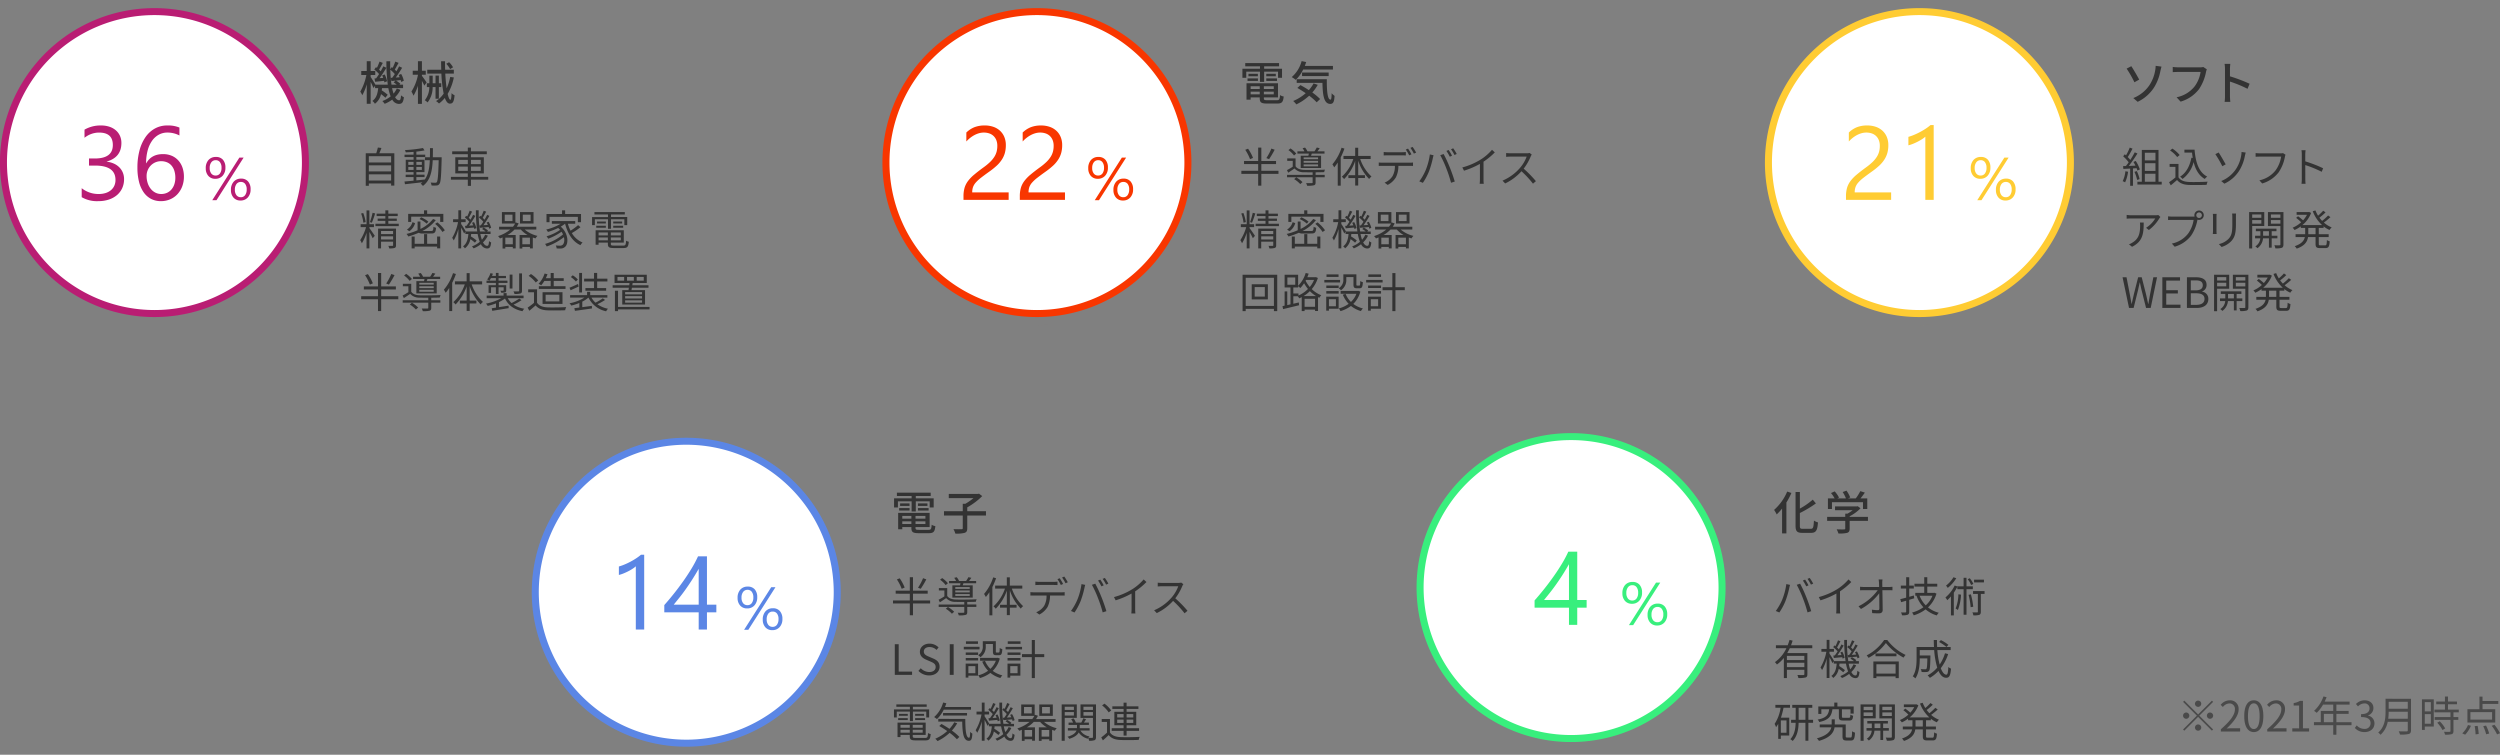 <svg xmlns="http://www.w3.org/2000/svg" xmlns:xlink="http://www.w3.org/1999/xlink" width="1076.496" height="325" viewBox="0 0 1076.496 325">
  <rect x="0" y="0" width="1076.496" height="325" fill="#808080" stroke="none"/>
  <defs>
    <linearGradient id="linear-gradient" x1="-50.5" y1="563.228" x2="-50.333" y2="563.228" gradientUnits="objectBoundingBox">
      <stop offset="0" stop-color="#36d1dc"/>
      <stop offset="1" stop-color="#5b86e5"/>
    </linearGradient>
    <linearGradient id="linear-gradient-2" x1="-113.833" y1="10.882" x2="-113.667" y2="10.882" gradientUnits="objectBoundingBox">
      <stop offset="0" stop-color="#119949"/>
      <stop offset="1" stop-color="#38ef7d"/>
    </linearGradient>
    <linearGradient id="linear-gradient-3" x1="-138.833" y1="742.089" x2="-138.667" y2="742.089" gradientUnits="objectBoundingBox">
      <stop offset="0" stop-color="#ffb347"/>
      <stop offset="1" stop-color="#fc3"/>
    </linearGradient>
  </defs>
  <g id="グループ_706" data-name="グループ 706" transform="translate(-299.17 -4341)">
    <circle id="楕円形_48" data-name="楕円形 48" cx="65" cy="65" r="65" transform="translate(300.67 4346)" fill="#fff"/>
    <path id="楕円形_48_-_アウトライン" data-name="楕円形 48 - アウトライン" d="M65-1.5A66.2,66.2,0,0,1,102.182,9.858a66.69,66.69,0,0,1,24.092,29.257,66.414,66.414,0,0,1-6.132,63.067,66.69,66.69,0,0,1-29.257,24.092,66.414,66.414,0,0,1-63.067-6.132A66.69,66.69,0,0,1,3.727,90.885,66.414,66.414,0,0,1,9.858,27.818,66.69,66.69,0,0,1,39.115,3.727,66.085,66.085,0,0,1,65-1.5Zm0,130A63.5,63.5,0,1,0,1.5,65,63.572,63.572,0,0,0,65,128.5Z" transform="translate(300.67 4346)" fill="#b91d73"/>
    <path id="パス_768" data-name="パス 768" d="M9-10.62a1.36,1.36,0,0,0,1.35-1.35A1.36,1.36,0,0,0,9-13.32a1.36,1.36,0,0,0-1.35,1.35A1.36,1.36,0,0,0,9-10.62ZM9-7.362,3.06-13.3l-.522.522,5.94,5.94L2.52-.882l.522.522L9-6.318l5.94,5.94L15.462-.9,9.522-6.84l5.94-5.94L14.94-13.3ZM5.22-6.84A1.36,1.36,0,0,0,3.87-8.19,1.36,1.36,0,0,0,2.52-6.84,1.36,1.36,0,0,0,3.87-5.49,1.36,1.36,0,0,0,5.22-6.84Zm7.56,0a1.36,1.36,0,0,0,1.35,1.35,1.36,1.36,0,0,0,1.35-1.35,1.36,1.36,0,0,0-1.35-1.35A1.36,1.36,0,0,0,12.78-6.84ZM9-3.06A1.36,1.36,0,0,0,7.65-1.71,1.36,1.36,0,0,0,9-.36a1.36,1.36,0,0,0,1.35-1.35A1.36,1.36,0,0,0,9-3.06ZM18.792,0h8.3V-1.422H23.436c-.666,0-1.476.072-2.16.126,3.1-2.934,5.166-5.616,5.166-8.244a3.62,3.62,0,0,0-3.834-3.906A5.046,5.046,0,0,0,18.72-11.5l.954.936A3.7,3.7,0,0,1,22.41-12.1a2.32,2.32,0,0,1,2.43,2.61c0,2.268-1.908,4.9-6.048,8.514Zm14.2.234c2.5,0,4.1-2.286,4.1-6.876,0-4.572-1.6-6.8-4.1-6.8-2.52,0-4.122,2.214-4.122,6.8S30.474.234,32.994.234Zm0-1.314c-1.512,0-2.52-1.674-2.52-5.562,0-3.852,1.008-5.49,2.52-5.49,1.494,0,2.5,1.638,2.5,5.49C35.5-2.754,34.488-1.08,32.994-1.08ZM38.772,0h8.3V-1.422H43.416c-.666,0-1.476.072-2.16.126,3.1-2.934,5.166-5.616,5.166-8.244a3.62,3.62,0,0,0-3.834-3.906A5.046,5.046,0,0,0,38.7-11.5l.954.936A3.7,3.7,0,0,1,42.39-12.1a2.32,2.32,0,0,1,2.43,2.61c0,2.268-1.908,4.9-6.048,8.514ZM49.554,0H56.79V-1.368H54.144V-13.212h-1.26a7.948,7.948,0,0,1-2.736.954v1.044h2.34v9.846H49.554ZM63.162-4.032V-7.6h4.032v3.564Zm11.9,0H68.544V-7.6h5.274v-1.26H68.544v-2.736h5.688v-1.3H63.5c.288-.612.576-1.26.828-1.89l-1.35-.324a15.232,15.232,0,0,1-4.05,6.21,8.285,8.285,0,0,1,1.152.846,16.631,16.631,0,0,0,2.736-3.546h4.374v2.736H61.83v4.824H58.878v1.3h8.316V1.386h1.35V-2.736H75.06ZM80.712.234c2.34,0,4.23-1.4,4.23-3.762a3.394,3.394,0,0,0-2.79-3.348v-.072a3.3,3.3,0,0,0,2.34-3.186c0-2.088-1.62-3.312-3.834-3.312a5.282,5.282,0,0,0-3.69,1.584l.882,1.044A3.852,3.852,0,0,1,80.586-12.1a2.025,2.025,0,0,1,2.232,2.088c0,1.422-.936,2.52-3.654,2.52v1.26c3.042,0,4.1,1.062,4.1,2.628a2.433,2.433,0,0,1-2.682,2.466A4.362,4.362,0,0,1,77.31-2.646l-.828,1.08A5.462,5.462,0,0,0,80.712.234ZM90.864-5.508a22.6,22.6,0,0,0,.2-3.024h8.226v3.024Zm8.424-7.29V-9.81H91.062V-12.8Zm1.386-1.314H89.712V-8.6c0,2.862-.288,6.516-3.15,9.036a5.065,5.065,0,0,1,.99.972,10.153,10.153,0,0,0,3.1-5.6h8.64v3.6c0,.4-.144.522-.558.54-.414,0-1.854.018-3.348-.036A6.384,6.384,0,0,1,95.94,1.3a14.474,14.474,0,0,0,3.8-.252c.666-.216.936-.684.936-1.62Zm8.55,1.44v4h-2.61v-4Zm-2.61,9.324V-7.506h2.61v4.158Zm3.87-10.53H105.39V-.684h1.224V-2.142h3.87ZM111.96-3.8A13.883,13.883,0,0,1,114.246-.63l1.134-.72a12.726,12.726,0,0,0-2.34-3.06Zm9.288-4.464V-9.45H116.6v-2.286h3.87v-1.188H116.6v-2.142H115.29v2.142h-3.744v1.188h3.744V-9.45h-4.518v1.188h6.894v2.034h-6.8V-5.04h6.8V-.234c0,.27-.09.342-.4.36-.288.018-1.278.018-2.394-.018a4.087,4.087,0,0,1,.432,1.242,10.3,10.3,0,0,0,2.916-.216c.54-.2.738-.594.738-1.35V-5.04h2.088V-6.228h-2.088V-8.262Zm14.346,3.114h-9.342v-3.2h9.342Zm1.35-4.464h-5.472V-11.88h6.8v-1.26h-6.8v-1.908H130.14v5.436h-5.166v5.724h11.97Zm-12.96,10.98a12.353,12.353,0,0,0,2.484-3.852l-1.26-.324A10.443,10.443,0,0,1,122.76.774Zm4.1-3.69a20.712,20.712,0,0,1,.4,3.546l1.332-.18a22.727,22.727,0,0,0-.45-3.474Zm3.69.018a17.167,17.167,0,0,1,1.26,3.474l1.3-.306a17.991,17.991,0,0,0-1.35-3.438Zm3.654-.162a19.3,19.3,0,0,1,2.3,3.69L139,.72A19.628,19.628,0,0,0,136.6-2.916Z" transform="translate(1236.67 4656)" fill="#4a4a4a"/>
    <path id="パス_575" data-name="パス 575" d="M79,143H73q3.03,0,6-.253h0Q76.031,143,73,143Z" transform="translate(292.67 4338)" fill="#b91d73"/>
    <path id="パス_577" data-name="パス 577" d="M79,3.253Q76.031,3,73,3h0q3.03,0,6,.253Z" transform="translate(292.67 4338)" fill="#b91d73"/>
    <path id="パス_583" data-name="パス 583" d="M309,188.253q-2.966-.252-6-.253h0q3.03,0,6,.253Z" transform="translate(292.67 4338)" fill="url(#linear-gradient)"/>
    <path id="パス_586" data-name="パス 586" d="M689,328h-6q3.03,0,6-.253h0q-2.965.25-6,.253Z" transform="translate(292.67 4338)" fill="url(#linear-gradient-2)"/>
    <path id="パス_591" data-name="パス 591" d="M459,143h-6q3.03,0,6-.253h0q-2.966.251-6,.253Z" transform="translate(292.67 4338)" fill="#f83600"/>
    <path id="パス_596" data-name="パス 596" d="M839,143h-6q3.03,0,6-.253h0q-2.965.251-6,.253Z" transform="translate(292.67 4338)" fill="url(#linear-gradient-3)"/>
    <path id="パス_758" data-name="パス 758" d="M6.76-9.36l.26,1.42c1.18-.1,2.48-.24,3.86-.4a4.914,4.914,0,0,1,.14.66l1.16-.48a10.433,10.433,0,0,0-1.02-2.92l-1.08.38c.14.34.3.72.42,1.1l-1.54.1c.98-1.32,2.06-3.02,2.92-4.46l-1.32-.62c-.3.64-.7,1.38-1.14,2.14-.2-.22-.44-.48-.7-.72.5-.8,1.08-1.92,1.62-2.9l-1.42-.56a28.855,28.855,0,0,1-1.12,2.7c-.14-.12-.26-.22-.4-.32l-.74,1.02a13.836,13.836,0,0,1,2.06,1.96c-.44.68-.86,1.32-1.28,1.86Zm7-.26.28,1.38,1.8-.2L15-7.66a10.433,10.433,0,0,1,1.34.98H14.08a53.509,53.509,0,0,1-.52-6.46,14.535,14.535,0,0,1,1.94,1.88c-.38.58-.76,1.14-1.12,1.6Zm2.6,4.58a9.516,9.516,0,0,1-1.4,2.2,18.2,18.2,0,0,1-.62-2.36h4.72V-6.68h-1.6l.42-.4a9.528,9.528,0,0,0-1.86-1.36c.64-.08,1.32-.14,2.02-.22a7.779,7.779,0,0,1,.2.8l1.14-.52a10.425,10.425,0,0,0-1.14-2.92l-1.08.44c.16.3.3.64.44.98l-1.7.12c.92-1.24,1.94-2.84,2.76-4.2l-1.32-.62c-.3.64-.7,1.38-1.14,2.14a7.782,7.782,0,0,0-.7-.74c.48-.8,1.08-1.92,1.64-2.9l-1.44-.54a21.283,21.283,0,0,1-1.12,2.68c-.14-.1-.26-.2-.4-.3l-.64.88c-.02-1.1-.04-2.24-.02-3.4H11.88a76.114,76.114,0,0,0,.6,10.08H7.16C6.76-7.38,5.6-9.28,5.1-10v-.86H7.08v-1.7H5.1v-4.22H3.42v4.22H1.06v1.7h2.2A23.459,23.459,0,0,1,.64-3.7,10.5,10.5,0,0,1,1.5-2.14,20.04,20.04,0,0,0,3.42-6.86V1.56H5.1V-7.88c.48.94.98,2.02,1.22,2.64L7-6.2v1H8.34C8.14-3,7.62-.92,5.84.32a4.271,4.271,0,0,1,1.1,1.22A7.009,7.009,0,0,0,9.56-2.62a18.1,18.1,0,0,1,1.9,1.56l.98-1.28A18.954,18.954,0,0,0,9.88-4.22c.04-.32.08-.64.12-.98h2.72a18.109,18.109,0,0,0,1,3.56,12.2,12.2,0,0,1-3.58,2,7.76,7.76,0,0,1,1,1.2A14.724,14.724,0,0,0,14.4-.26,3.344,3.344,0,0,0,17.22,1.6c1.4,0,1.92-.64,2.2-2.88a4.306,4.306,0,0,1-1.24-.82c-.1,1.68-.3,2.12-.84,2.12-.64,0-1.22-.46-1.72-1.32a10.876,10.876,0,0,0,2.3-3.16Zm24.22-9.12a9.333,9.333,0,0,0-1.7-2.2l-1.22.68a10.367,10.367,0,0,1,1.66,2.28ZM29.2-7.64c-.28-.46-1.56-2.26-2.02-2.84v-.5h1.66V-12.7H27.18v-4.08H25.46v4.08H23.22v1.72h2.24v.16a20.657,20.657,0,0,1-2.8,7.1,11.441,11.441,0,0,1,.9,1.78,19.18,19.18,0,0,0,1.9-4.32V1.58h1.72v-9.9c.4.74.82,1.54,1.04,2.04Zm5.28,7V-5.66H35.5V-7.28H34.48v-3.3H33.04v3.3H31.82v-3.28H30.38v3.28H29.3v1.62h1.06A9.05,9.05,0,0,1,28.42.02a6.236,6.236,0,0,1,1.2.94A10.614,10.614,0,0,0,31.8-5.66h1.24V-.64Zm4.88-9.38a21.647,21.647,0,0,1-1.54,4.9c-.24-1.76-.46-3.94-.58-6.32h3.68v-1.68H37.18c-.04-1.18-.06-2.42-.04-3.64H35.42c.02,1.22.04,2.44.08,3.64H29.48v1.68h6.08a54.5,54.5,0,0,0,.98,8.6A11.43,11.43,0,0,1,33.26.38a8.508,8.508,0,0,1,1.28,1.04,12.9,12.9,0,0,0,2.5-2.4C37.6.56,38.3,1.48,39.22,1.48c1.28,0,1.76-.84,2.02-3.6a4.073,4.073,0,0,1-1.3-.92c-.06,1.96-.24,2.86-.5,2.86-.4,0-.82-.94-1.18-2.54A22.227,22.227,0,0,0,40.92-9.8Z" transform="translate(453.67 4384.146)" fill="#333"/>
    <path id="パス_759" data-name="パス 759" d="M4.32,20.136V17.472h9.594v2.664ZM13.914,13.6v2.61H4.32V13.6Zm0-3.942v2.682H4.32V9.66ZM8.838,8.382c.306-.684.63-1.494.9-2.268l-1.53-.2a22.687,22.687,0,0,1-.7,2.466H2.988V22.4H4.32V21.4h9.594v.918H15.3V8.382Zm12.474,7.2V14.268H23.58v1.314Zm0-3.492H23.58v1.3H21.312Zm5.832,0v1.3H24.786v-1.3Zm0,3.492H24.786V14.268h2.358Zm4.734-5.472c.036-1.26.036-2.592.036-3.942h-1.26c0,1.368,0,2.682-.036,3.942H28.476v1.26h2.106c-.162,3.366-.648,6.264-2.2,8.388v-.072c-1.206.144-2.43.27-3.6.378V18.642h3.528V17.616H24.786v-1.1h3.492V11.172H24.786V10.038H28.6V8.994H24.786V7.68a34.4,34.4,0,0,0,3.51-.522L27.63,6.132a56.24,56.24,0,0,1-7.758.882A3.986,3.986,0,0,1,20.2,8c1.062-.036,2.232-.108,3.384-.2V8.994H19.692v1.044H23.58v1.134H20.214v5.346H23.58v1.1h-3.4v1.026h3.4V20.19c-1.476.144-2.826.27-3.906.36l.2,1.17c2.016-.216,4.806-.522,7.524-.846a6.915,6.915,0,0,1-.774.63,4.548,4.548,0,0,1,.99.954c3.168-2.376,4-6.3,4.212-11.088H34.4c-.18,6.534-.4,8.91-.81,9.432a.682.682,0,0,1-.648.288c-.342,0-1.134-.018-2-.09a3.627,3.627,0,0,1,.378,1.26,12.418,12.418,0,0,0,2.178,0,1.42,1.42,0,0,0,1.206-.666c.612-.756.774-3.258.972-10.8,0-.18.018-.684.018-.684Zm10.944,5.868V14.124h4.122v1.854Zm0-4.752h4.122v1.836H42.822Zm9.684,0v1.836H48.294V11.226Zm0,4.752H48.294V14.124h4.212Zm3.222,2.574H48.294V17.076h5.544V10.11H48.294V8.8h6.822V7.572H48.294V5.952h-1.35v1.62H40.212V8.8h6.732V10.11h-5.4v6.966h5.4v1.476H39.672v1.206h7.272v2.664h1.35V19.758h7.434ZM2.952,38.028a17.114,17.114,0,0,0-1.044-3.906l-.918.216a16.984,16.984,0,0,1,.972,3.942Zm1.6,2.178h1.98v-1.26H4.554V32.988H3.33v5.958H.792v1.26H3.114a19.9,19.9,0,0,1-2.52,5.6,7.464,7.464,0,0,1,.72,1.35A20.187,20.187,0,0,0,3.33,42.636V49.35H4.554V42.258a27.549,27.549,0,0,1,1.422,2.718l.9-1.026c-.342-.558-1.836-2.736-2.322-3.348ZM5.616,38.3a40.268,40.268,0,0,0,1.422-4l-1.1-.27a32.365,32.365,0,0,1-1.152,4Zm3.96,7.2V44.166H14.76V45.5Zm5.184-3.636v1.332H9.576V41.862Zm1.26-1.026H8.3v8.532H9.576V46.452H14.76V48c0,.2-.054.27-.288.27-.216,0-.954,0-1.764-.018a3.722,3.722,0,0,1,.378,1.116,7.453,7.453,0,0,0,2.322-.2c.486-.2.612-.522.612-1.17ZM12.708,38.73V37.506h3.654v-.972H12.708v-1.1h4.05V34.41h-4.05V32.97H11.43v1.44H7.668v1.026H11.43v1.1H8.118v.972H11.43V38.73H7.164v1.026H17.208V38.73Zm9.846-3.042H35.046v2.286H36.4V34.482H29.43v-1.53H28.08v1.53H21.258v3.492h1.3Zm7.4,2.142a13.088,13.088,0,0,0-3.114-1.872l-.684.774a12.424,12.424,0,0,1,3.078,1.962Zm-6.84.234a5.628,5.628,0,0,1-2.394,3.186l1.026.72a6.209,6.209,0,0,0,2.484-3.492Zm8.136,4.878c1.476,0,1.854-.486,2.016-2.466a3.51,3.51,0,0,1-1.116-.432c-.072,1.566-.216,1.818-1.026,1.818H27.36a17.114,17.114,0,0,0,5.778-4.68l-1.152-.5a15.191,15.191,0,0,1-5.454,4.3v-3.2H25.308v3.762a27.457,27.457,0,0,1-4.77,1.584,5.323,5.323,0,0,1,.774,1.1,32.359,32.359,0,0,0,4.482-1.6,3.382,3.382,0,0,0,1.818.324Zm2.466,4.428H29.43V43.212H28.1V47.37h-4.05V44.238h-1.3v5.13h1.3v-.774h9.666v.738h1.332V44.238H33.714ZM32.868,38.8a16.185,16.185,0,0,1,3.15,3.492l1.026-.738a15.2,15.2,0,0,0-3.222-3.4Zm19.08.684.2,1.008c1.134-.108,2.412-.2,3.762-.342a3.647,3.647,0,0,1,.216.738l.864-.414a9.7,9.7,0,0,0-1.116-2.592l-.828.342a10.9,10.9,0,0,1,.522,1.026l-1.908.126c.864-1.188,1.818-2.736,2.574-4.014L55.26,34.9c-.288.63-.684,1.368-1.116,2.106-.216-.252-.5-.522-.792-.81.45-.72,1.026-1.764,1.476-2.664l-1.044-.414a21.421,21.421,0,0,1-1.1,2.52c-.144-.126-.288-.216-.414-.324l-.558.738a11.419,11.419,0,0,1,1.89,1.818,18.459,18.459,0,0,1-1.08,1.584Zm-6.21.18.2,1.062c1.1-.108,2.34-.234,3.636-.342a4.909,4.909,0,0,1,.144.612l.882-.378a9.453,9.453,0,0,0-1.008-2.592l-.828.306a9.057,9.057,0,0,1,.486,1.116l-1.764.108a46.224,46.224,0,0,0,2.7-4.194l-.972-.468c-.288.63-.684,1.368-1.116,2.106a6.312,6.312,0,0,0-.774-.792c.45-.738.99-1.8,1.458-2.682l-1.044-.414a21.212,21.212,0,0,1-1.08,2.52l-.432-.324-.558.738a13.285,13.285,0,0,1,1.908,1.836c-.414.63-.828,1.242-1.206,1.746Zm8.676,3.78a8.2,8.2,0,0,1-1.422,2.2,16.436,16.436,0,0,1-.648-2.484h4.392v-1.08H55.26l.378-.4a9.032,9.032,0,0,0-1.908-1.3l-.63.648a9.81,9.81,0,0,1,1.512,1.044H52.164a58.628,58.628,0,0,1-.54-9.126H50.418a65.26,65.26,0,0,0,.576,9.126h-5.04l.072-.108c-.27-.5-1.494-2.466-1.962-3.114v-.81h1.944V36.822H44.064V32.934H42.858v3.888H40.59v1.224h2.142a20.93,20.93,0,0,1-2.52,6.768,7.028,7.028,0,0,1,.666,1.116,19.84,19.84,0,0,0,1.98-4.9V49.35h1.206V40.368c.486.9,1.044,2,1.278,2.574l.558-.792v1.008h1.278c-.18,2.142-.666,4.158-2.3,5.292a3.751,3.751,0,0,1,.81.882,6.446,6.446,0,0,0,2.358-3.96,17.637,17.637,0,0,1,1.944,1.512l.756-.918A19.485,19.485,0,0,0,48.258,44.2c.036-.342.09-.684.108-1.044h2.808a17.333,17.333,0,0,0,.918,3.366,11.7,11.7,0,0,1-3.366,1.98,7.505,7.505,0,0,1,.72.846,13.041,13.041,0,0,0,3.132-1.8,3.059,3.059,0,0,0,2.61,1.854c1.188,0,1.584-.594,1.8-2.61a2.861,2.861,0,0,1-.918-.594c-.09,1.62-.288,2.052-.81,2.052-.684,0-1.278-.522-1.782-1.476a10,10,0,0,0,2.088-2.9ZM73.98,37.578H70.614V34.824H73.98Zm1.26-3.852H69.408v4.932H75.24Zm-4.824,13.86V44.724h3.276v2.862Zm-4.1,0H63.09V44.724h3.222Zm-.144-10.008h-3.33V34.824h3.33Zm10.26,3.654V40.026H68.022a10.214,10.214,0,0,0,.81-1.44l-1.3-.414-.108.234v-4.68h-5.8v4.932H67.3a7.576,7.576,0,0,1-.918,1.368H60.408v1.206h4.806a15.265,15.265,0,0,1-5.256,2.826,5.482,5.482,0,0,1,.828,1.008,11.921,11.921,0,0,0,1.116-.432V49.4H63.09v-.666h3.222v.612h1.242V43.59h-3.51a13.11,13.11,0,0,0,3.006-2.358h2.718a11.146,11.146,0,0,0,2.9,2.358H69.228V49.4h1.188v-.666h3.276v.612h1.242V44.67c.378.144.774.27,1.152.378a6.043,6.043,0,0,1,.846-1.08,12.945,12.945,0,0,1-5.49-2.736Zm5.706-5.454H94.32v2.3h1.368V34.536h-6.84V32.952H87.516v1.584h-6.7v3.546h1.314Zm12.294,3.564a26.8,26.8,0,0,1-3.258,2.394,16.242,16.242,0,0,1-1.152-3.006h3.168V37.578H83.124V38.73h3.834a21.713,21.713,0,0,1-6.246,2.5,7.887,7.887,0,0,1,.738,1.044,28.214,28.214,0,0,0,4.41-1.71c.306.27.576.54.828.81a19.985,19.985,0,0,1-5.85,2.772,5.689,5.689,0,0,1,.72,1.044A25.608,25.608,0,0,0,87.3,42.186a6.575,6.575,0,0,1,.63,1.152,20.578,20.578,0,0,1-7.722,4.086,6.094,6.094,0,0,1,.7,1.116,25.306,25.306,0,0,0,7.416-4.032c.36,1.53.054,2.844-.594,3.33a1.745,1.745,0,0,1-1.242.342,16.087,16.087,0,0,1-1.674-.09,3.151,3.151,0,0,1,.378,1.278c.576.036,1.134.054,1.566.036a2.7,2.7,0,0,0,1.908-.594c1.764-1.224,1.728-5.85-1.71-8.82a12.668,12.668,0,0,0,1.836-1.26h.036c1.116,4.266,3.2,7.686,6.606,9.234a5.742,5.742,0,0,1,.918-1.152,9.6,9.6,0,0,1-4.626-4.05,28.924,28.924,0,0,0,3.726-2.538Zm12.87,1.584h1.3v-4.1h5.742v2.52h1.242V35.85h-6.984v-1.1h5.94V33.708H101.466v1.044H107.3v1.1H100.44v3.492h1.206v-2.52H107.3Zm2.25-.468h4.284v-.846h-4.284Zm0-2.664v.828H113.4v-.828Zm-3.168,0h-3.8v.828h3.8Zm-4.14,2.664h4.14v-.846h-4.14Zm1.008,5.418V44.652h4v1.224Zm4-3.366v1.242h-4V42.51Zm5.562,1.242h-4.284V42.51h4.284Zm-4.284,2.124V44.652h4.284v1.224Zm1.35,2.268c-1.134,0-1.35-.108-1.35-.72v-.576h5.58v-5.31H101.97v6.246h1.278v-.936h4v.576c0,1.44.558,1.782,2.574,1.782h4.14c1.692,0,2.106-.54,2.3-2.718a3.678,3.678,0,0,1-1.17-.45c-.09,1.8-.27,2.106-1.224,2.106Zm-95.9,12.222a22.276,22.276,0,0,1-2.178,4.1l1.17.468a39.215,39.215,0,0,0,2.412-4.068ZM6.048,64.4A18.538,18.538,0,0,0,3.906,60.42L2.7,60.906a20,20,0,0,1,2.07,4.032ZM17.01,69.942H9.63v-2.9h6.336V65.73H9.63V59.952H8.262V65.73H2.178v1.314H8.262v2.9H1.026v1.314H8.262v5.076H9.63V71.256h7.38Zm15.246-4.986h-6.21v-.774h6.21Zm0,1.512h-6.21v-.81h6.21Zm0,1.548h-6.21v-.828h6.21Zm-7.47-4.572v5.292h8.766V63.444h-4.32l.324-.9h5.472v-.972h-3.06c.306-.4.666-.864.99-1.368l-1.26-.288a12.755,12.755,0,0,1-1.008,1.656H27.666a6.027,6.027,0,0,0-1.008-1.62l-1.08.27a6.885,6.885,0,0,1,.81,1.35H23.364v.972H28.3c-.072.288-.144.612-.216.9Zm-1.926-.918a11.532,11.532,0,0,0-2.466-2.214l-.9.72a10.668,10.668,0,0,1,2.412,2.322Zm-.9,11a11.752,11.752,0,0,1,2.628,2.142l.972-.846a13.982,13.982,0,0,0-2.682-2.07Zm9.234-2.934c1.4,0,2.754-.036,3.69-.072a4.756,4.756,0,0,1,.36-1.08c-2.286.126-6.93.18-9,.108-1.638-.054-2.988-.5-3.672-1.548V64.614h-3.6v1.044h2.376V68.2a26.394,26.394,0,0,1-2.484,1.44l.54,1.116c.954-.612,1.836-1.206,2.718-1.818a5.18,5.18,0,0,0,4.14,1.62c.9.036,2.25.054,3.654.036v1.1H18.9v1.044H29.916v2.2c0,.234-.072.306-.378.306-.288.018-1.3.036-2.448,0a4.031,4.031,0,0,1,.45,1.134,10.73,10.73,0,0,0,2.952-.2c.558-.18.7-.522.7-1.224V72.732h3.924V71.688H31.194Zm9.378-10.584a20.934,20.934,0,0,1-3.942,7.146,10.006,10.006,0,0,1,.774,1.314,19.289,19.289,0,0,0,1.53-2.07V76.35h1.278V64.182a30.348,30.348,0,0,0,1.6-3.8ZM53.1,64.848v-1.3H47.736V60.006h-1.3v3.546H41.4v1.3h4.23A18.429,18.429,0,0,1,40.7,72.5a6.439,6.439,0,0,1,.972,1.008,20.74,20.74,0,0,0,4.77-7.794v6.12H43.506v1.224H46.44v3.222h1.3V73.056h2.9V71.832h-2.9V65.586a20.268,20.268,0,0,0,4.716,7.884,4.729,4.729,0,0,1,1.008-1.062,17.927,17.927,0,0,1-4.86-7.56Zm17.172-4.734H69.048v7.452c0,.216-.09.288-.324.306-.288.018-1.152.018-2.124-.018a3.819,3.819,0,0,1,.414,1.116,8.484,8.484,0,0,0,2.592-.2c.522-.2.666-.522.666-1.206Zm-4.1.522H64.962v6.012h1.206ZM59.022,65.19h-3.15v3.348h1.08V66.09h2.07v2.916h1.152V66.09h2.2v1.278c0,.144-.036.2-.2.2-.162.018-.612.018-1.206,0a3.993,3.993,0,0,1,.36.864,4.639,4.639,0,0,0,1.692-.162c.4-.144.45-.4.45-.9V65.19H60.174v-.954h3.834v-.972H60.174V62.148h3.2v-.936h-3.2V59.934H59.022v1.278H57.366c.126-.324.27-.63.378-.954l-1.062-.252a7.984,7.984,0,0,1-1.422,2.718,8.076,8.076,0,0,1,.954.522,7.7,7.7,0,0,0,.684-1.1h2.124v1.116H54.99v.972h4.032ZM69.1,70.95a23.9,23.9,0,0,1-3.33,1.944,8.337,8.337,0,0,1-1.62-2.088h6.8V69.69h-7.29V68.628H62.334V69.69H55.062v1.116h6.246a20.8,20.8,0,0,1-6.552,2.322,4.3,4.3,0,0,1,.738.99,23.783,23.783,0,0,0,3.582-1.08v1.818q-1.026.162-1.836.27l.216,1.116,7.092-1.152-.072-1.08c-1.4.216-2.826.45-4.122.648V72.48a15.613,15.613,0,0,0,2.61-1.548c1.368,2.9,3.87,4.734,7.524,5.472a4.489,4.489,0,0,1,.756-1.08,11.072,11.072,0,0,1-4.608-1.764,23.811,23.811,0,0,0,3.438-1.908Zm13.518-7.6V65.64H77.526v1.17H89.01V65.64H83.934V63.354h4.3v-1.17h-4.3V59.952H82.62v2.232H80.532a15.658,15.658,0,0,0,.72-1.71l-1.26-.288a11.022,11.022,0,0,1-2.61,4.41,6.542,6.542,0,0,1,1.152.648,12.494,12.494,0,0,0,1.368-1.89Zm-2.178,5.958h5.922v2.862H80.442Zm7.272,3.96V68.214H79.128v5.058ZM77.256,63.156a13.7,13.7,0,0,0-3.132-2.772l-.99.81a12.419,12.419,0,0,1,3.06,2.844Zm-.5,3.834H72.936v1.26h2.5V72.8A30.059,30.059,0,0,1,72.7,74.856l.72,1.35c.954-.774,1.854-1.548,2.718-2.3,1.152,1.386,2.754,2.034,5.094,2.124,1.98.072,5.67.036,7.632-.036a6.09,6.09,0,0,1,.432-1.368c-2.106.144-6.1.2-8.064.126-2.07-.09-3.636-.7-4.482-2.016Zm24.534-.558H97.578V67.6h8.928v-1.17h-3.87V63.588h4.41V62.4h-4.41V59.934h-1.35V62.4H97.02v1.188h4.266Zm-5.166-6.5H94.878V68.34H96.12Zm-1.8,2.844a10.093,10.093,0,0,0-2.214-1.836l-.81.756a10.623,10.623,0,0,1,2.178,1.926Zm.072,1.908c-1.368.63-2.718,1.224-3.672,1.6l.468,1.1c1.044-.468,2.286-1.044,3.474-1.6Zm10.674,6.174a24.27,24.27,0,0,1-3.15,1.872,8.389,8.389,0,0,1-1.728-2.178h6.84V69.492h-7.4v-1.44H98.3v1.44H90.99v1.062h6.156a18.471,18.471,0,0,1-6.408,2.43,4.978,4.978,0,0,1,.756.99,19.958,19.958,0,0,0,3.474-1.116V74.82c-.792.108-1.53.2-2.142.27l.234,1.152c1.962-.252,4.716-.648,7.344-1.026L100.35,74.1c-1.386.2-2.808.378-4.122.558V72.282a12.542,12.542,0,0,0,2.628-1.728h.036a10.949,10.949,0,0,0,7.614,5.886,4.591,4.591,0,0,1,.792-1.1,11.694,11.694,0,0,1-4.572-1.944,23.811,23.811,0,0,0,3.312-1.836Zm10.422-9.2h2.934v1.6h-2.934Zm-1.242,1.6h-2.862v-1.6h2.862Zm5.418-1.6h3.024v1.6h-3.024Zm2.3,7.47h-7.29V68.16h7.29Zm0,1.782h-7.29v-.99h7.29Zm0,1.818h-7.29V71.724h7.29Zm-8.532-5.4v6.21h9.81v-6.21h-5.832c.054-.324.126-.666.18-1.044h7.146V65.226h-6.966c.054-.324.09-.666.144-.972H124V60.69H110.124v3.564h6.444c-.036.306-.072.648-.108.972H109.3v1.062h7c-.054.36-.126.72-.18,1.044ZM125.19,74.55H111.618V67.6h-1.332v8.784h1.332V75.63H125.19Z" transform="translate(453.67 4398.603)" fill="#333"/>
    <path id="パス_769" data-name="パス 769" d="M20.94-8.921a9.185,9.185,0,0,1-.8,3.878,8.563,8.563,0,0,1-2.263,2.988,10.446,10.446,0,0,1-3.5,1.923,14.176,14.176,0,0,1-4.5.681A13.089,13.089,0,0,1,2.7-1.165V-5.032A11.479,11.479,0,0,0,10-2.527a9.914,9.914,0,0,0,2.977-.417A6.676,6.676,0,0,0,15.26-4.153a5.368,5.368,0,0,0,1.472-1.912,5.97,5.97,0,0,0,.516-2.527q0-6.174-8.789-6.174H5.845V-17.82H8.328q7.778,0,7.778-5.8,0-5.361-5.933-5.361a10.1,10.1,0,0,0-6.262,2.241v-3.494a13.69,13.69,0,0,1,7.163-1.8,11.007,11.007,0,0,1,3.582.549A8.207,8.207,0,0,1,17.4-29.949a6.816,6.816,0,0,1,1.769,2.373,7.324,7.324,0,0,1,.626,3.054q0,6.218-6.284,8v.088a9.94,9.94,0,0,1,2.966.78,7.915,7.915,0,0,1,2.351,1.571A7,7,0,0,1,20.38-11.81,7.261,7.261,0,0,1,20.94-8.921ZM46.714-10a11.672,11.672,0,0,1-.747,4.241A10.194,10.194,0,0,1,43.9-2.417,9.227,9.227,0,0,1,40.759-.231,9.951,9.951,0,0,1,36.8.549a8.989,8.989,0,0,1-4.252-.989,9,9,0,0,1-3.186-2.845,13.648,13.648,0,0,1-1.989-4.537,24.581,24.581,0,0,1-.681-6.042,28.4,28.4,0,0,1,.912-7.46A18.123,18.123,0,0,1,30.2-27.059a11.953,11.953,0,0,1,4.054-3.68,10.862,10.862,0,0,1,5.3-1.3,12.755,12.755,0,0,1,5.229.9v3.406a11.105,11.105,0,0,0-5.142-1.252,7.662,7.662,0,0,0-3.8.945,8.729,8.729,0,0,0-2.9,2.67A13.022,13.022,0,0,0,31.08-21.2a21.126,21.126,0,0,0-.648,5.427h.088q2.175-3.933,7.185-3.933a9.457,9.457,0,0,1,3.724.7,8.041,8.041,0,0,1,2.834,1.989,8.953,8.953,0,0,1,1.813,3.065A11.667,11.667,0,0,1,46.714-10Zm-3.691.461A9.806,9.806,0,0,0,42.6-12.5a6.434,6.434,0,0,0-1.2-2.241,5.163,5.163,0,0,0-1.923-1.417,6.47,6.47,0,0,0-2.593-.494,6.069,6.069,0,0,0-2.483.505,6.183,6.183,0,0,0-1.978,1.373,6.363,6.363,0,0,0-1.307,2.021,6.4,6.4,0,0,0-.472,2.45,9.773,9.773,0,0,0,.461,3.043,7.861,7.861,0,0,0,1.3,2.472A6.165,6.165,0,0,0,34.4-3.131a5.432,5.432,0,0,0,2.56.6,5.862,5.862,0,0,0,2.483-.516,5.539,5.539,0,0,0,1.912-1.439,6.663,6.663,0,0,0,1.23-2.208A8.752,8.752,0,0,0,43.022-9.536Z" transform="translate(331.65 4427.065)" fill="#b91d73"/>
    <path id="パス_770" data-name="パス 770" d="M5.129-9.077a3.837,3.837,0,0,1-3-1.238,4.749,4.749,0,0,1-1.117-3.307A5.1,5.1,0,0,1,2.2-17.183a4.09,4.09,0,0,1,3.187-1.3A3.825,3.825,0,0,1,8.4-17.278a4.928,4.928,0,0,1,1.073,3.39,4.986,4.986,0,0,1-1.2,3.5A4.055,4.055,0,0,1,5.129-9.077Zm.178-8.011a2.285,2.285,0,0,0-1.9.9,3.9,3.9,0,0,0-.7,2.457,3.738,3.738,0,0,0,.686,2.393,2.262,2.262,0,0,0,1.866.857,2.209,2.209,0,0,0,1.866-.889,4,4,0,0,0,.673-2.463,3.814,3.814,0,0,0-.667-2.393A2.183,2.183,0,0,0,5.307-17.088Zm12.01-1.117L5.637.127H3.821L15.488-18.205ZM15.971.279a3.828,3.828,0,0,1-3-1.244,4.754,4.754,0,0,1-1.117-3.3,5.115,5.115,0,0,1,1.193-3.574,4.08,4.08,0,0,1,3.174-1.314,3.809,3.809,0,0,1,3.009,1.219A4.979,4.979,0,0,1,20.313-4.52a4.968,4.968,0,0,1-1.2,3.485A4.055,4.055,0,0,1,15.971.279Zm.178-8a2.287,2.287,0,0,0-1.911.889,3.918,3.918,0,0,0-.692,2.463A3.693,3.693,0,0,0,14.231-2a2.262,2.262,0,0,0,1.866.857,2.2,2.2,0,0,0,1.866-.9,4,4,0,0,0,.673-2.457,3.753,3.753,0,0,0-.667-2.387A2.2,2.2,0,0,0,16.148-7.719Z" transform="translate(386.76 4427.065)" fill="#b91d73"/>
    <path id="パス_764" data-name="パス 764" d="M9.04-7.9h1.8v-4.38h5.98v2.64h1.72v-3.92h-7.7v-1.02h6.42V-16H2.7v1.42H9.04v1.02H1.48v3.92H3.14v-2.64h5.9Zm2.72-.4h4.6V-9.38h-4.6Zm0-3.08v1.08h4.1v-1.08ZM3.68-8.3H8.16V-9.38H3.68Zm.4-3.08v1.08H8.14v-1.08Zm.94,8.86V-3.66H8.94v1.14ZM8.94-6v1.18H5.02V-6Zm6.04,1.18H10.72V-6h4.26Zm-4.26,2.3V-3.66h4.26v1.14ZM12.2,0c-1.24,0-1.48-.12-1.48-.82V-1.2H16.8V-7.3H3.24V-.24H5.02V-1.2H8.94v.38c0,1.8.68,2.26,3.14,2.26h4.38c2.02,0,2.56-.62,2.8-3.04a3.881,3.881,0,0,1-1.58-.6C17.56-.34,17.36,0,16.36,0ZM41.06-8.02H33V-9.68a30.006,30.006,0,0,0,6.44-4.84l-1.4-1.06-.42.12H25.04v1.82H35.66a23.4,23.4,0,0,1-3.52,2.44H31.06v3.18H22.98v1.86h8.08V-.72c0,.34-.12.44-.54.46-.46,0-1.96.02-3.46-.04a7.84,7.84,0,0,1,.8,1.92,13.779,13.779,0,0,0,4.02-.32C32.72.98,33,.44,33-.7V-6.16h8.06Z" transform="translate(682.67 4569.146)" fill="#333"/>
    <path id="パス_765" data-name="パス 765" d="M13.968,6.366a22.276,22.276,0,0,1-2.178,4.1l1.17.468A39.214,39.214,0,0,0,15.372,6.87ZM6.048,10.4A18.537,18.537,0,0,0,3.906,6.42L2.7,6.906a20,20,0,0,1,2.07,4.032ZM17.01,15.942H9.63v-2.9h6.336V11.73H9.63V5.952H8.262V11.73H2.178v1.314H8.262v2.9H1.026v1.314H8.262v5.076H9.63V17.256h7.38Zm17.046-4.986h-6.21v-.774h6.21Zm0,1.512h-6.21v-.81h6.21Zm0,1.548h-6.21v-.828h6.21Zm-7.47-4.572v5.292h8.766V9.444h-4.32l.324-.9h5.472V7.572h-3.06c.306-.4.666-.864.99-1.368L33.5,5.916A12.755,12.755,0,0,1,32.49,7.572H29.466a6.027,6.027,0,0,0-1.008-1.62l-1.08.27a6.885,6.885,0,0,1,.81,1.35H25.164v.972H30.1c-.072.288-.144.612-.216.9ZM24.66,8.526a11.532,11.532,0,0,0-2.466-2.214l-.9.72a10.668,10.668,0,0,1,2.412,2.322Zm-.9,11a11.752,11.752,0,0,1,2.628,2.142l.972-.846a13.982,13.982,0,0,0-2.682-2.07Zm9.234-2.934c1.4,0,2.754-.036,3.69-.072a4.756,4.756,0,0,1,.36-1.08c-2.286.126-6.93.18-9,.108-1.638-.054-2.988-.5-3.672-1.548V10.614h-3.6v1.044h2.376V14.2a26.394,26.394,0,0,1-2.484,1.44l.54,1.116c.954-.612,1.836-1.206,2.718-1.818a5.18,5.18,0,0,0,4.14,1.62c.9.036,2.25.054,3.654.036v1.1H20.7v1.044H31.716v2.2c0,.234-.072.306-.378.306-.288.018-1.3.036-2.448,0a4.031,4.031,0,0,1,.45,1.134,10.73,10.73,0,0,0,2.952-.2c.558-.18.7-.522.7-1.224V18.732h3.924V17.688H32.994ZM44.172,6.006a20.934,20.934,0,0,1-3.942,7.146A10.007,10.007,0,0,1,41,14.466a19.288,19.288,0,0,0,1.53-2.07V22.35h1.278V10.182a30.348,30.348,0,0,0,1.6-3.8ZM56.7,10.848v-1.3H51.336V6.006h-1.3V9.552H45v1.3h4.23A18.429,18.429,0,0,1,44.3,18.5a6.439,6.439,0,0,1,.972,1.008,20.74,20.74,0,0,0,4.77-7.794v6.12H47.106v1.224H50.04v3.222h1.3V19.056h2.9V17.832h-2.9V11.586a20.268,20.268,0,0,0,4.716,7.884,4.729,4.729,0,0,1,1.008-1.062,17.927,17.927,0,0,1-4.86-7.56Zm5.616-3.006V9.336c.468-.036,1.062-.054,1.656-.054h6.21c.522,0,1.152.018,1.674.054V7.842a13.068,13.068,0,0,1-1.674.108H63.954A15.642,15.642,0,0,1,62.316,7.842ZM60.192,12.36v1.494c.486-.036,1.008-.036,1.548-.036h5.4A8.627,8.627,0,0,1,66.1,18.282a7.451,7.451,0,0,1-3.4,2.754l1.332.99a8.873,8.873,0,0,0,3.546-3.276,11.031,11.031,0,0,0,1.062-4.932h4.9c.432,0,1.008.018,1.4.036V12.36a9.649,9.649,0,0,1-1.4.09H61.74A13.793,13.793,0,0,1,60.192,12.36Zm12.6-5.976-.954.4a20.571,20.571,0,0,1,1.458,2.5l.972-.432A20.772,20.772,0,0,0,72.792,6.384Zm1.98-.72-.954.4a17.145,17.145,0,0,1,1.494,2.484l.972-.432A23.673,23.673,0,0,0,74.772,5.664Zm15.5,1.314-.954.4a20.571,20.571,0,0,1,1.458,2.5l.972-.432A20.772,20.772,0,0,0,90.27,6.978Zm1.98-.72-.954.4A17.145,17.145,0,0,1,92.79,9.138l.972-.432A20.93,20.93,0,0,0,92.25,6.258ZM80.424,15.582a23.643,23.643,0,0,1-2.772,4.9l1.53.648a26.1,26.1,0,0,0,2.646-4.95,39.47,39.47,0,0,0,1.638-5.634c.072-.378.216-.9.324-1.3l-1.6-.342A27.438,27.438,0,0,1,80.424,15.582ZM89.28,14.9a53.94,53.94,0,0,1,2.034,6.192l1.6-.522c-.468-1.62-1.422-4.374-2.16-6.156a58.189,58.189,0,0,0-2.628-5.688L86.67,9.21A46.031,46.031,0,0,1,89.28,14.9Zm6.894-.4.72,1.4a35.555,35.555,0,0,0,6.858-2.934v6.66a16.7,16.7,0,0,1-.108,1.926h1.764a13.583,13.583,0,0,1-.108-1.926v-7.6a29.448,29.448,0,0,0,4.86-4.014l-1.206-1.116a21.447,21.447,0,0,1-4.914,4.23A29.755,29.755,0,0,1,96.174,14.5Zm29.88-5.544-.918-.7a4.929,4.929,0,0,1-1.35.144h-6.948c-.54,0-1.566-.072-1.818-.108V9.93c.2-.018,1.188-.09,1.818-.09h7.02a15.839,15.839,0,0,1-2.988,5,20.583,20.583,0,0,1-7.416,5.346l1.152,1.206a22.819,22.819,0,0,0,7.02-5.256,41.56,41.56,0,0,1,4.95,5.346l1.26-1.08a49.931,49.931,0,0,0-5.256-5.382A22.781,22.781,0,0,0,125.6,9.75,5.163,5.163,0,0,1,126.054,8.958ZM1.8,48H9.234V46.578H3.474V34.788H1.8Zm14.8.234c2.754,0,4.482-1.656,4.482-3.744,0-1.962-1.188-2.862-2.718-3.528l-1.89-.81c-1.026-.432-2.178-.918-2.178-2.2,0-1.188.972-1.944,2.466-1.944a4.274,4.274,0,0,1,3.006,1.242l.882-1.062a5.411,5.411,0,0,0-3.888-1.638c-2.394,0-4.158,1.476-4.158,3.51,0,1.926,1.458,2.862,2.682,3.384l1.908.828c1.242.558,2.2.99,2.2,2.34,0,1.3-1.044,2.16-2.772,2.16a5.111,5.111,0,0,1-3.636-1.638L11.97,46.272A6.305,6.305,0,0,0,16.6,48.234ZM25.47,48h1.674V34.788H25.47ZM37.62,33.564H32.436v1.08H37.62Zm.666,2.358H31.5v1.1h6.786Zm-1.8,8.316v3.024H33.48V44.238Zm1.17-1.1H32.31v6.03h1.17v-.828h4.176Zm-5.31-1.332h5.328v-1.08H32.346Zm0-2.394h5.328V38.352H32.346ZM40.968,34.7h3.078v3.2c0,1.278.324,1.62,1.422,1.62H46.71c.954,0,1.278-.522,1.386-2.628a2.971,2.971,0,0,1-1.116-.486c-.036,1.728-.108,1.962-.432,1.962h-.9c-.288,0-.342-.072-.342-.468V33.51H39.69v2.16a4.151,4.151,0,0,1-2,3.834,6.514,6.514,0,0,1,.972.882,5.275,5.275,0,0,0,2.3-4.7Zm5.184,5.922-.234.054h-7.4V41.9h6.8a9.585,9.585,0,0,1-2.358,3.51,10.074,10.074,0,0,1-2.322-3.474l-1.188.36a12.145,12.145,0,0,0,2.52,3.924,12.245,12.245,0,0,1-4.248,1.98,4.664,4.664,0,0,1,.72,1.17,13.776,13.776,0,0,0,4.518-2.232A12.267,12.267,0,0,0,47.25,49.35a5.732,5.732,0,0,1,.864-1.134,11.429,11.429,0,0,1-4.14-1.944,11.681,11.681,0,0,0,3.042-5.31Zm9.774-7.056h-5.49v1.08h5.49Zm.666,2.358H49.5v1.1h7.092Zm-1.926,8.316v3.024h-3.15V44.238Zm1.206-1.1H50.328v6.03h1.188v-.828h4.356Zm-5.526-1.332h5.58v-1.08h-5.58Zm0-2.394h5.58V38.352h-5.58Zm15.8-.36H62.118V32.988H60.786v6.066H56.574v1.314h4.212v9h1.332v-9H66.15ZM8.3,67.926h1.3v-4.1h5.742v2.52h1.242V62.85H9.594v-1.1h5.94V60.708H2.466v1.044H8.3v1.1H1.44v3.492H2.646v-2.52H8.3Zm2.25-.468h4.284v-.846H10.548Zm0-2.664v.828H14.4v-.828Zm-3.168,0h-3.8v.828h3.8ZM3.24,67.458H7.38v-.846H3.24Zm1.008,5.418V71.652h4v1.224Zm4-3.366v1.242h-4V69.51Zm5.562,1.242H9.522V69.51h4.284ZM9.522,72.876V71.652h4.284v1.224Zm1.35,2.268c-1.134,0-1.35-.108-1.35-.72v-.576H15.1v-5.31H2.97v6.246H4.248v-.936h4v.576c0,1.44.558,1.782,2.574,1.782h4.14c1.692,0,2.106-.54,2.3-2.718a3.678,3.678,0,0,1-1.17-.45c-.09,1.8-.27,2.106-1.224,2.106ZM34.614,62.976V61.842H23.4q.324-.783.594-1.62L22.608,59.9a12.928,12.928,0,0,1-3.87,6.264,11.234,11.234,0,0,1,1.224.864,14.371,14.371,0,0,0,2.916-4.05ZM32.9,65.514V64.4H22.572v1.116Zm-5.49,2.9a14.237,14.237,0,0,1-2.07,2.826c-1.152-.774-2.34-1.494-3.438-2.106l-.954.882a40.119,40.119,0,0,1,3.42,2.178,18.345,18.345,0,0,1-5.148,3.294,7.563,7.563,0,0,1,.99,1.026,20.719,20.719,0,0,0,5.2-3.564,21.15,21.15,0,0,1,3.132,2.772l1.062-1.008a23.193,23.193,0,0,0-3.222-2.736,17.914,17.914,0,0,0,2.286-3.132ZM20.52,66.954v1.152h10.3c.108,4.914.486,8.262,2.862,8.28,1.1-.018,1.386-.828,1.512-3.078a5.343,5.343,0,0,1-.936-.774c-.036,1.512-.126,2.538-.486,2.538-1.35,0-1.6-3.474-1.62-8.118Zm27.828-.468.2,1.008c1.134-.108,2.412-.2,3.762-.342a3.647,3.647,0,0,1,.216.738l.864-.414a9.7,9.7,0,0,0-1.116-2.592l-.828.342a10.9,10.9,0,0,1,.522,1.026l-1.908.126c.864-1.188,1.818-2.736,2.574-4.014L51.66,61.9c-.288.63-.684,1.368-1.116,2.106-.216-.252-.5-.522-.792-.81.45-.72,1.026-1.764,1.476-2.664l-1.044-.414a21.421,21.421,0,0,1-1.1,2.52c-.144-.126-.288-.216-.414-.324l-.558.738A11.419,11.419,0,0,1,50,64.866a18.458,18.458,0,0,1-1.08,1.584Zm-6.21.18.2,1.062c1.1-.108,2.34-.234,3.636-.342a4.909,4.909,0,0,1,.144.612L47,67.62a9.453,9.453,0,0,0-1.008-2.592l-.828.306a9.058,9.058,0,0,1,.486,1.116l-1.764.108a46.224,46.224,0,0,0,2.7-4.194l-.972-.468c-.288.63-.684,1.368-1.116,2.106a6.312,6.312,0,0,0-.774-.792c.45-.738.99-1.8,1.458-2.682l-1.044-.414a21.212,21.212,0,0,1-1.08,2.52l-.432-.324-.558.738a13.285,13.285,0,0,1,1.908,1.836c-.414.63-.828,1.242-1.206,1.746Zm8.676,3.78a8.2,8.2,0,0,1-1.422,2.2,16.436,16.436,0,0,1-.648-2.484h4.392v-1.08H51.66l.378-.4a9.032,9.032,0,0,0-1.908-1.3l-.63.648a9.81,9.81,0,0,1,1.512,1.044H48.564a58.628,58.628,0,0,1-.54-9.126H46.818a65.26,65.26,0,0,0,.576,9.126h-5.04l.072-.108c-.27-.5-1.494-2.466-1.962-3.114v-.81h1.944V63.822H40.464V59.934H39.258v3.888H36.99v1.224h2.142a20.93,20.93,0,0,1-2.52,6.768,7.028,7.028,0,0,1,.666,1.116,19.84,19.84,0,0,0,1.98-4.9V76.35h1.206V67.368c.486.9,1.044,2,1.278,2.574l.558-.792v1.008h1.278c-.18,2.142-.666,4.158-2.3,5.292a3.751,3.751,0,0,1,.81.882,6.446,6.446,0,0,0,2.358-3.96,17.637,17.637,0,0,1,1.944,1.512l.756-.918A19.484,19.484,0,0,0,44.658,71.2c.036-.342.09-.684.108-1.044h2.808a17.333,17.333,0,0,0,.918,3.366,11.7,11.7,0,0,1-3.366,1.98,7.506,7.506,0,0,1,.72.846,13.041,13.041,0,0,0,3.132-1.8,3.059,3.059,0,0,0,2.61,1.854c1.188,0,1.584-.594,1.8-2.61a2.861,2.861,0,0,1-.918-.594c-.09,1.62-.288,2.052-.81,2.052-.684,0-1.278-.522-1.782-1.476a10,10,0,0,0,2.088-2.9ZM68.58,64.578H65.214V61.824H68.58Zm1.26-3.852H64.008v4.932H69.84Zm-4.824,13.86V71.724h3.276v2.862Zm-4.1,0H57.69V71.724h3.222Zm-.144-10.008h-3.33V61.824h3.33Zm10.26,3.654V67.026H62.622a10.214,10.214,0,0,0,.81-1.44l-1.3-.414-.108.234v-4.68h-5.8v4.932H61.9a7.576,7.576,0,0,1-.918,1.368H55.008v1.206h4.806a15.265,15.265,0,0,1-5.256,2.826,5.482,5.482,0,0,1,.828,1.008,11.922,11.922,0,0,0,1.116-.432V76.4H57.69v-.666h3.222v.612h1.242V70.59h-3.51a13.11,13.11,0,0,0,3.006-2.358h2.718a11.146,11.146,0,0,0,2.9,2.358H63.828V76.4h1.188v-.666h3.276v.612h1.242V71.67c.378.144.774.27,1.152.378a6.043,6.043,0,0,1,.846-1.08,12.946,12.946,0,0,1-5.49-2.736Zm7.884-6.516V63.1H74.97V61.716Zm-3.942,3.8V64.02h3.942v1.494Zm5.2.99v-5.8H73.656V76.386H74.97V66.5Zm2.862-.954V64.02H87.12v1.53Zm4.086-3.834V63.1H83.034V61.716Zm1.314-1.008H81.756v5.814H87.12v8.244c0,.252-.072.342-.306.342-.216.018-.918.018-1.674-.018a4.383,4.383,0,0,1,.522-.594,5.617,5.617,0,0,1-3.942-2.52h3.96V70.95H81.432v-1.4h3.942V68.538H83.25c.288-.432.612-.954.918-1.44l-1.206-.4a12.918,12.918,0,0,1-.864,1.836h-2.34a5.744,5.744,0,0,0-.972-1.8l-1.044.342a6.124,6.124,0,0,1,.81,1.458H76.626v1.008h3.618v1.4H76.32v1.026h3.726c-.36.936-1.35,1.962-3.888,2.664a5.164,5.164,0,0,1,.792.9c2.394-.738,3.528-1.746,4.05-2.754a6.409,6.409,0,0,0,3.906,2.7,1.913,1.913,0,0,1,.18-.306,4.469,4.469,0,0,1,.36,1.188,6.4,6.4,0,0,0,2.358-.234c.486-.234.63-.63.63-1.35ZM97.56,68.7V67.26h2.754V68.7Zm0-3.816h2.754v1.44H97.56Zm6.93,0v1.44h-2.88v-1.44Zm0,3.816h-2.88V67.26h2.88Zm-4.176,5.454h1.3V72.1h5.364V70.968H101.61v-1.26h4.158V63.894H101.61V62.67H106.7V61.536H101.61V59.952h-1.3v1.584H95.472V62.67h4.842v1.224H96.336v5.814h3.978v1.26H95.2V72.1h5.112ZM94.986,63.318a13.457,13.457,0,0,0-2.9-2.934l-1.026.756a13.3,13.3,0,0,1,2.844,3.006Zm-.54,3.672H90.9v1.26h2.286v4.608a29.628,29.628,0,0,1-2.484,2.07l.7,1.278c.882-.774,1.71-1.53,2.5-2.3,1.116,1.4,2.736,2.034,5.094,2.124,2.016.09,5.814.054,7.83-.036a4.9,4.9,0,0,1,.432-1.314c-2.16.144-6.3.2-8.28.108-2.106-.072-3.69-.684-4.536-2.016Z" transform="translate(682.67 4583.603)" fill="#333"/>
    <path id="パス_766" data-name="パス 766" d="M6.06-16.48A21.729,21.729,0,0,1,.42-8.58,12.765,12.765,0,0,1,1.54-6.64,21.932,21.932,0,0,0,3.86-9.16V1.54H5.72V-11.78a28.723,28.723,0,0,0,2.16-4.1ZM12.76-.44c-1.04,0-1.24-.2-1.24-1.34V-7.24a48.446,48.446,0,0,0,6.9-4.14L17.08-13a31.712,31.712,0,0,1-5.56,3.86V-16.3H9.66V-1.8c0,2.42.66,3.1,2.92,3.1h3.78c2.18,0,2.72-1.18,2.96-4.5A5.476,5.476,0,0,1,17.58-4c-.16,2.86-.3,3.56-1.34,3.56ZM25.34-11.9H38.7v2.94h1.84v-4.58h-2.9c.62-.76,1.28-1.64,1.86-2.5l-1.96-.62a21.017,21.017,0,0,1-1.94,3.12H32.22l.98-.38a11.856,11.856,0,0,0-1.62-2.96l-1.62.6a14.813,14.813,0,0,1,1.4,2.74h-3.7l.72-.34a12.273,12.273,0,0,0-1.86-2.68l-1.6.72a12.619,12.619,0,0,1,1.56,2.3H23.6v4.58h1.74Zm15.5,6.32H32.96v-.26a17.95,17.95,0,0,0,4.68-3.44l-1.2-.9-.4.1H26.66v1.62h7.6A15.823,15.823,0,0,1,32-6.96h-.94v1.38h-7.8v1.72h7.8V-.58c0,.3-.1.38-.5.4s-1.8.02-3.2-.04a10.006,10.006,0,0,1,.78,1.8,13.9,13.9,0,0,0,3.74-.28c.82-.28,1.08-.8,1.08-1.82V-3.86h7.88Z" transform="translate(1062.67 4569.146)" fill="#333"/>
    <path id="パス_767" data-name="パス 767" d="M13.77,6.978l-.954.4a20.57,20.57,0,0,1,1.458,2.5l.972-.432A20.771,20.771,0,0,0,13.77,6.978Zm1.98-.72-.954.4A17.145,17.145,0,0,1,16.29,9.138l.972-.432A20.93,20.93,0,0,0,15.75,6.258ZM3.924,15.582a23.643,23.643,0,0,1-2.772,4.9l1.53.648a26.1,26.1,0,0,0,2.646-4.95,39.469,39.469,0,0,0,1.638-5.634c.072-.378.216-.9.324-1.3L5.688,8.9A27.437,27.437,0,0,1,3.924,15.582ZM12.78,14.9a53.94,53.94,0,0,1,2.034,6.192l1.6-.522c-.468-1.62-1.422-4.374-2.16-6.156a58.19,58.19,0,0,0-2.628-5.688L10.17,9.21A46.031,46.031,0,0,1,12.78,14.9Zm6.894-.4.72,1.4a35.554,35.554,0,0,0,6.858-2.934v6.66a16.7,16.7,0,0,1-.108,1.926h1.764a13.583,13.583,0,0,1-.108-1.926v-7.6a29.448,29.448,0,0,0,4.86-4.014L32.454,6.906a21.447,21.447,0,0,1-4.914,4.23A29.755,29.755,0,0,1,19.674,14.5Zm27.432-7.6H45.432a14.936,14.936,0,0,1,.162,1.512c.018.414.036,1.026.054,1.746H39.1a16.333,16.333,0,0,1-1.656-.108v1.53c.558-.036,1.08-.054,1.692-.054h5.922a22.657,22.657,0,0,1-8.28,6.93l1.044,1.17a25.01,25.01,0,0,0,7.866-6.75c.036,2.412.054,5.094.054,6.534,0,.486-.144.72-.666.72a17.03,17.03,0,0,1-2.538-.216L42.66,21.4c.882.072,1.944.108,2.88.108,1.08,0,1.638-.5,1.638-1.44-.018-2.25-.072-5.832-.126-8.532h2.862c.432,0,1.062.018,1.476.036V10.056c-.36.036-1.062.108-1.53.108H47.034C47.016,9.444,47,8.832,47,8.418A10.679,10.679,0,0,1,47.106,6.906ZM60.588,13.8c-.648.2-1.332.4-1.98.576V10.812h1.98V9.552h-1.98v-3.6H57.294v3.6h-2.3v1.26h2.3v3.924c-.954.27-1.818.486-2.538.648l.378,1.314,2.16-.63v4.7c0,.252-.108.342-.36.342-.216.018-.99.018-1.854,0a4.279,4.279,0,0,1,.414,1.224,6.246,6.246,0,0,0,2.448-.234c.468-.216.666-.576.666-1.332V15.672c.7-.216,1.44-.432,2.16-.648Zm8.028.126a10.976,10.976,0,0,1-2.9,4.14,12.264,12.264,0,0,1-2.646-4.14Zm.846-1.3-.216.054H66.384V10h4.3V8.76h-4.3V5.934H65.07V8.76H60.858V10H65.07v2.682H61.218v1.242h.594l-.054.018a14.352,14.352,0,0,0,2.952,4.932,14.779,14.779,0,0,1-4.878,2.286,5.1,5.1,0,0,1,.72,1.206,16.468,16.468,0,0,0,5.112-2.574A12.924,12.924,0,0,0,70.47,22.4a5.509,5.509,0,0,1,.864-1.152A12.263,12.263,0,0,1,66.69,18.93a13.17,13.17,0,0,0,3.654-5.922ZM90.792,7H86.526V8.184h4.266ZM86.22,8.832a10.526,10.526,0,0,0-1.548-2.448l-.882.432A11.648,11.648,0,0,1,85.284,9.3Zm-8.568-2.88a12.329,12.329,0,0,1-3.2,3.6,8,8,0,0,1,.756.99,16.16,16.16,0,0,0,3.654-4.158ZM79.776,13.3a17.208,17.208,0,0,1-1.188,6.138,5.308,5.308,0,0,1,.972.63,20.724,20.724,0,0,0,1.35-6.606ZM86,11.118V9.876H83.268V6.2H82.026V9.876h-2.7v.036l-1.152-.378a15.128,15.128,0,0,1-3.978,5.13,7.571,7.571,0,0,1,.792,1.188,15.318,15.318,0,0,0,1.584-1.638v8.172h1.242V12.612a19.633,19.633,0,0,0,1.512-2.574v1.08h2.7V22.1h1.242V11.118ZM84.15,13.53a30.936,30.936,0,0,1,.918,5.328l1.1-.2a33.355,33.355,0,0,0-.99-5.328Zm6.894-1.62h-4.95v1.224h2.07v7.65c0,.234-.072.306-.324.324-.252,0-1.08,0-2.016-.036a5.329,5.329,0,0,1,.4,1.3,8.2,8.2,0,0,0,2.574-.216c.5-.234.648-.63.648-1.35V13.134h1.6Zm-77.6,29.718H5.94V39.81h7.506ZM5.94,44.67V42.78h7.506v1.89Zm10.926-8.154v-1.26H7.7c.27-.648.486-1.332.7-2l-1.332-.324a23.568,23.568,0,0,1-.792,2.322H1.206v1.26H5.724A15.047,15.047,0,0,1,.774,42.51a6.532,6.532,0,0,1,.864,1.026A14.843,14.843,0,0,0,4.626,40.71v8.658H5.94V45.822h7.506v1.872c0,.27-.108.36-.414.378-.324,0-1.4.018-2.592-.036a5.112,5.112,0,0,1,.432,1.314A11.037,11.037,0,0,0,14,49.116c.576-.216.756-.612.756-1.422V38.6H6.084c.4-.666.756-1.386,1.1-2.088Zm15.282,2.97.2,1.008c1.134-.108,2.412-.2,3.762-.342a3.647,3.647,0,0,1,.216.738l.864-.414a9.7,9.7,0,0,0-1.116-2.592l-.828.342a10.9,10.9,0,0,1,.522,1.026l-1.908.126c.864-1.188,1.818-2.736,2.574-4.014L35.46,34.9c-.288.63-.684,1.368-1.116,2.106-.216-.252-.5-.522-.792-.81.45-.72,1.026-1.764,1.476-2.664l-1.044-.414a21.421,21.421,0,0,1-1.1,2.52c-.144-.126-.288-.216-.414-.324l-.558.738a11.419,11.419,0,0,1,1.89,1.818,18.458,18.458,0,0,1-1.08,1.584Zm-6.21.18.2,1.062c1.1-.108,2.34-.234,3.636-.342a4.909,4.909,0,0,1,.144.612l.882-.378a9.453,9.453,0,0,0-1.008-2.592l-.828.306a9.057,9.057,0,0,1,.486,1.116l-1.764.108a46.224,46.224,0,0,0,2.7-4.194l-.972-.468c-.288.63-.684,1.368-1.116,2.106a6.312,6.312,0,0,0-.774-.792c.45-.738.99-1.8,1.458-2.682l-1.044-.414a21.212,21.212,0,0,1-1.08,2.52l-.432-.324-.558.738a13.285,13.285,0,0,1,1.908,1.836c-.414.63-.828,1.242-1.206,1.746Zm8.676,3.78a8.2,8.2,0,0,1-1.422,2.2,16.435,16.435,0,0,1-.648-2.484h4.392v-1.08H35.46l.378-.4a9.032,9.032,0,0,0-1.908-1.3l-.63.648a9.81,9.81,0,0,1,1.512,1.044H32.364a58.628,58.628,0,0,1-.54-9.126H30.618a65.26,65.26,0,0,0,.576,9.126h-5.04l.072-.108c-.27-.5-1.494-2.466-1.962-3.114v-.81h1.944V36.822H24.264V32.934H23.058v3.888H20.79v1.224h2.142a20.93,20.93,0,0,1-2.52,6.768,7.028,7.028,0,0,1,.666,1.116,19.84,19.84,0,0,0,1.98-4.9V49.35h1.206V40.368c.486.9,1.044,2,1.278,2.574l.558-.792v1.008h1.278c-.18,2.142-.666,4.158-2.3,5.292a3.751,3.751,0,0,1,.81.882,6.446,6.446,0,0,0,2.358-3.96,17.638,17.638,0,0,1,1.944,1.512l.756-.918A19.486,19.486,0,0,0,28.458,44.2c.036-.342.09-.684.108-1.044h2.808a17.333,17.333,0,0,0,.918,3.366,11.7,11.7,0,0,1-3.366,1.98,7.505,7.505,0,0,1,.72.846,13.041,13.041,0,0,0,3.132-1.8,3.059,3.059,0,0,0,2.61,1.854c1.188,0,1.584-.594,1.8-2.61a2.861,2.861,0,0,1-.918-.594c-.09,1.62-.288,2.052-.81,2.052-.684,0-1.278-.522-1.782-1.476a10,10,0,0,0,2.088-2.9Zm18.126-.018v4.014H44.478V43.428Zm-9.576,5.958h1.314v-.738H52.74v.738h1.368V42.222H43.164Zm.936-10.6v1.188h9.018V38.784Zm3.708-5.8a20.219,20.219,0,0,1-7.542,6.624,4.865,4.865,0,0,1,.828,1.062,22.165,22.165,0,0,0,7.47-6.39,24.074,24.074,0,0,0,7.614,6.282,6.111,6.111,0,0,1,.882-1.152,21.383,21.383,0,0,1-7.9-6.426Zm23.652.846a18.427,18.427,0,0,1,3.186,2.16l.828-.918a17.17,17.17,0,0,0-3.222-2.052Zm2.556,4.86a17.825,17.825,0,0,1-2.3,4.86,32.467,32.467,0,0,1-.99-6.246h5.724V35.994H70.632c-.054-.972-.072-1.98-.072-3.024H69.174c.018,1.026.036,2.034.108,3.024H61.776v5.022c0,2.322-.162,5.4-1.638,7.6a5.324,5.324,0,0,1,1.116.9c1.62-2.34,1.89-5.958,1.89-8.478V40.89H66.42c-.072,3.1-.162,4.23-.414,4.5-.108.162-.288.2-.54.2-.306,0-1.08-.018-1.908-.09a2.782,2.782,0,0,1,.378,1.26,20.77,20.77,0,0,0,2.142,0,1.392,1.392,0,0,0,1.08-.522c.378-.468.486-1.98.576-6.012v-.576h-4.59v-2.34h6.21a35.393,35.393,0,0,0,1.314,7.578,14.364,14.364,0,0,1-4.14,3.33,7.534,7.534,0,0,1,.972,1.062,16.093,16.093,0,0,0,3.708-2.988c.828,1.854,1.908,2.952,3.294,2.952,1.368,0,1.854-.882,2.106-3.942a3.164,3.164,0,0,1-1.152-.72c-.126,2.394-.342,3.33-.846,3.33-.918,0-1.746-1.026-2.412-2.79a20.3,20.3,0,0,0,3.168-6.084ZM5.76,72.912H3.33V67.6H5.76ZM.972,62.148h2.25A16.932,16.932,0,0,1,.648,69.1a8.462,8.462,0,0,1,.612,1.422,10.438,10.438,0,0,0,.936-1.44v6.48H3.33v-1.44H6.948v-7.7H3.366a33.58,33.58,0,0,0,1.116-4.266h2.79V60.924H.972ZM11,67.35V62.184h2.916V67.35Zm6.21,0H15.192V62.184h1.674v-1.26H8.244v1.26H9.72V67.35H7.74v1.278H9.7c-.054,2.412-.45,5.13-2.286,7.056a4.83,4.83,0,0,1,1.008.774c2.034-2.106,2.5-5.094,2.556-7.83h2.934v7.74h1.278v-7.74h2.016Zm11.106-4.536v3.168c0,1.314.36,1.674,1.926,1.674h2.52c1.17,0,1.548-.414,1.692-2.052a3.7,3.7,0,0,1-1.188-.5c-.036,1.188-.144,1.368-.63,1.368h-2.25c-.648,0-.756-.072-.756-.5v-3.15h3.69v1.854H34.7V61.59h-7.02V59.934h-1.35V61.59H19.458v3.222h1.314v-2h3.366c-.324,2.394-1.26,3.726-4.95,4.428a3.353,3.353,0,0,1,.684,1.062c4.122-.864,5.256-2.538,5.67-5.49Zm3.528,12.15c-.5,0-.576-.072-.576-.558V69.348H26.55v-2.2H25.218v2.2H20.07V70.59h5c-.378,1.674-1.764,3.51-6.228,4.734a6.185,6.185,0,0,1,.9,1.1c4.986-1.422,6.39-3.69,6.714-5.832h3.42v3.816c0,1.476.4,1.854,1.764,1.854h1.872c1.242,0,1.62-.684,1.746-3.4A3.831,3.831,0,0,1,34,72.282c-.054,2.34-.144,2.682-.63,2.682Zm11.07-13.23v1.458H38.97V61.734Zm-3.942,3.96V64.146h3.942v1.548Zm5.2,1.026V60.708H37.656V76.386H38.97V66.72Zm-.5,4.176V68.952h2.52V70.9Zm6.156,1.134V70.9H47.376V68.952h2.052v-1.1H40.554v1.1H42.5V70.9H40.212V72.03h2.25a4.53,4.53,0,0,1-2.124,3.456,4.687,4.687,0,0,1,.882.792,5.773,5.773,0,0,0,2.412-4.248h2.556v4.014h1.188V72.03Zm-2.79-6.318V64.146H51.12v1.566Zm4.086-3.978v1.458H47.034V61.734Zm1.314-1.026H45.756v6.03H51.12v7.884c0,.288-.09.4-.378.4-.27.018-1.242.018-2.232-.018a4.422,4.422,0,0,1,.432,1.332,8.359,8.359,0,0,0,2.79-.234c.522-.234.7-.666.7-1.458ZM64.458,70.23H61.326V67.548h3.132Zm3.456-2.682v-.684a11.451,11.451,0,0,0,2.574,1.566,5.518,5.518,0,0,1,.918-1.116,11.7,11.7,0,0,1-3.366-2.088A28.893,28.893,0,0,0,70.866,62.9l-1.008-.72a22.141,22.141,0,0,1-2.574,2.322,14.426,14.426,0,0,1-1.17-1.386,23.863,23.863,0,0,0,2.646-2.268l-1.008-.72a23.092,23.092,0,0,1-2.214,2.142A13.342,13.342,0,0,1,64.4,60.006l-1.152.342a15.512,15.512,0,0,0,4.014,5.958h-8.46a12.56,12.56,0,0,0,3.744-5.22l-.882-.432-.234.054H56.3V61.9h4.464a12.609,12.609,0,0,1-1.674,2.376,25.029,25.029,0,0,0-2.178-1.764l-.828.7a19.081,19.081,0,0,1,2.16,1.89,12.449,12.449,0,0,1-3.654,2.34,7.241,7.241,0,0,1,.828,1.008A14.749,14.749,0,0,0,58.1,66.864v.684h1.89V70.23h-4.14v1.242h4c-.324,1.494-1.35,2.916-4.356,3.924a5.224,5.224,0,0,1,.846,1.062c3.528-1.224,4.59-3.06,4.878-4.986h3.24v2.88c0,1.476.4,1.872,1.908,1.872h2.358c1.314,0,1.692-.63,1.818-2.916a3.688,3.688,0,0,1-1.206-.558c-.072,1.926-.162,2.286-.72,2.286H66.564c-.612,0-.72-.108-.72-.666v-2.9H70.11V70.23H65.844V67.548Z" transform="translate(1062.67 4583.603)" fill="#333"/>
    <path id="パス_760" data-name="パス 760" d="M9.04-7.9h1.8v-4.38h5.98v2.64h1.72v-3.92h-7.7v-1.02h6.42V-16H2.7v1.42H9.04v1.02H1.48v3.92H3.14v-2.64h5.9Zm2.72-.4h4.6V-9.38h-4.6Zm0-3.08v1.08h4.1v-1.08ZM3.68-8.3H8.16V-9.38H3.68Zm.4-3.08v1.08H8.14v-1.08Zm.94,8.86V-3.66H8.94v1.14ZM8.94-6v1.18H5.02V-6Zm6.04,1.18H10.72V-6h4.26Zm-4.26,2.3V-3.66h4.26v1.14ZM12.2,0c-1.24,0-1.48-.12-1.48-.82V-1.2H16.8V-7.3H3.24V-.24H5.02V-1.2H8.94v.38c0,1.8.68,2.26,3.14,2.26h4.38c2.02,0,2.56-.62,2.8-3.04a3.881,3.881,0,0,1-1.58-.6C17.56-.34,17.36,0,16.36,0ZM40.46-13.2v-1.56H28.36c.2-.54.4-1.1.58-1.66l-1.96-.42a13.689,13.689,0,0,1-4.26,6.88,13.792,13.792,0,0,1,1.72,1.2,15.181,15.181,0,0,0,3.2-4.44Zm-1.84,2.82V-11.9H27.16v1.52Zm-6.5,3.16a14.454,14.454,0,0,1-2.04,2.88c-1.2-.8-2.46-1.54-3.6-2.16L25.14-5.28c1.16.66,2.4,1.44,3.6,2.26A19.008,19.008,0,0,1,23.34.34,10.249,10.249,0,0,1,24.7,1.8a21.686,21.686,0,0,0,5.52-3.74A24.708,24.708,0,0,1,33.46.9L34.94-.5a25,25,0,0,0-3.36-2.82,18.537,18.537,0,0,0,2.34-3.3ZM24.86-9.04v1.58H35.94c.12,5.28.6,9.04,3.38,9.06,1.32-.02,1.7-.98,1.84-3.46A9.409,9.409,0,0,1,39.9-3c-.02,1.64-.12,2.74-.48,2.76-1.34,0-1.62-3.82-1.6-8.8Z" transform="translate(832.67 4384.146)" fill="#333"/>
    <path id="パス_761" data-name="パス 761" d="M13.968,6.366a22.276,22.276,0,0,1-2.178,4.1l1.17.468A39.214,39.214,0,0,0,15.372,6.87ZM6.048,10.4A18.537,18.537,0,0,0,3.906,6.42L2.7,6.906a20,20,0,0,1,2.07,4.032ZM17.01,15.942H9.63v-2.9h6.336V11.73H9.63V5.952H8.262V11.73H2.178v1.314H8.262v2.9H1.026v1.314H8.262v5.076H9.63V17.256h7.38Zm17.046-4.986h-6.21v-.774h6.21Zm0,1.512h-6.21v-.81h6.21Zm0,1.548h-6.21v-.828h6.21Zm-7.47-4.572v5.292h8.766V9.444h-4.32l.324-.9h5.472V7.572h-3.06c.306-.4.666-.864.99-1.368L33.5,5.916A12.755,12.755,0,0,1,32.49,7.572H29.466a6.027,6.027,0,0,0-1.008-1.62l-1.08.27a6.885,6.885,0,0,1,.81,1.35H25.164v.972H30.1c-.072.288-.144.612-.216.9ZM24.66,8.526a11.532,11.532,0,0,0-2.466-2.214l-.9.72a10.668,10.668,0,0,1,2.412,2.322Zm-.9,11a11.752,11.752,0,0,1,2.628,2.142l.972-.846a13.982,13.982,0,0,0-2.682-2.07Zm9.234-2.934c1.4,0,2.754-.036,3.69-.072a4.756,4.756,0,0,1,.36-1.08c-2.286.126-6.93.18-9,.108-1.638-.054-2.988-.5-3.672-1.548V10.614h-3.6v1.044h2.376V14.2a26.394,26.394,0,0,1-2.484,1.44l.54,1.116c.954-.612,1.836-1.206,2.718-1.818a5.18,5.18,0,0,0,4.14,1.62c.9.036,2.25.054,3.654.036v1.1H20.7v1.044H31.716v2.2c0,.234-.072.306-.378.306-.288.018-1.3.036-2.448,0a4.031,4.031,0,0,1,.45,1.134,10.73,10.73,0,0,0,2.952-.2c.558-.18.7-.522.7-1.224V18.732h3.924V17.688H32.994ZM44.172,6.006a20.934,20.934,0,0,1-3.942,7.146A10.007,10.007,0,0,1,41,14.466a19.288,19.288,0,0,0,1.53-2.07V22.35h1.278V10.182a30.348,30.348,0,0,0,1.6-3.8ZM56.7,10.848v-1.3H51.336V6.006h-1.3V9.552H45v1.3h4.23A18.429,18.429,0,0,1,44.3,18.5a6.439,6.439,0,0,1,.972,1.008,20.74,20.74,0,0,0,4.77-7.794v6.12H47.106v1.224H50.04v3.222h1.3V19.056h2.9V17.832h-2.9V11.586a20.268,20.268,0,0,0,4.716,7.884,4.729,4.729,0,0,1,1.008-1.062,17.927,17.927,0,0,1-4.86-7.56Zm5.616-3.006V9.336c.468-.036,1.062-.054,1.656-.054h6.21c.522,0,1.152.018,1.674.054V7.842a13.068,13.068,0,0,1-1.674.108H63.954A15.642,15.642,0,0,1,62.316,7.842ZM60.192,12.36v1.494c.486-.036,1.008-.036,1.548-.036h5.4A8.627,8.627,0,0,1,66.1,18.282a7.451,7.451,0,0,1-3.4,2.754l1.332.99a8.873,8.873,0,0,0,3.546-3.276,11.031,11.031,0,0,0,1.062-4.932h4.9c.432,0,1.008.018,1.4.036V12.36a9.649,9.649,0,0,1-1.4.09H61.74A13.793,13.793,0,0,1,60.192,12.36Zm12.6-5.976-.954.4a20.571,20.571,0,0,1,1.458,2.5l.972-.432A20.772,20.772,0,0,0,72.792,6.384Zm1.98-.72-.954.4a17.145,17.145,0,0,1,1.494,2.484l.972-.432A23.673,23.673,0,0,0,74.772,5.664Zm15.5,1.314-.954.4a20.571,20.571,0,0,1,1.458,2.5l.972-.432A20.772,20.772,0,0,0,90.27,6.978Zm1.98-.72-.954.4A17.145,17.145,0,0,1,92.79,9.138l.972-.432A20.93,20.93,0,0,0,92.25,6.258ZM80.424,15.582a23.643,23.643,0,0,1-2.772,4.9l1.53.648a26.1,26.1,0,0,0,2.646-4.95,39.47,39.47,0,0,0,1.638-5.634c.072-.378.216-.9.324-1.3l-1.6-.342A27.438,27.438,0,0,1,80.424,15.582ZM89.28,14.9a53.94,53.94,0,0,1,2.034,6.192l1.6-.522c-.468-1.62-1.422-4.374-2.16-6.156a58.189,58.189,0,0,0-2.628-5.688L86.67,9.21A46.031,46.031,0,0,1,89.28,14.9Zm6.894-.4.72,1.4a35.555,35.555,0,0,0,6.858-2.934v6.66a16.7,16.7,0,0,1-.108,1.926h1.764a13.583,13.583,0,0,1-.108-1.926v-7.6a29.448,29.448,0,0,0,4.86-4.014l-1.206-1.116a21.447,21.447,0,0,1-4.914,4.23A29.755,29.755,0,0,1,96.174,14.5Zm29.9-5.544-.918-.7a4.929,4.929,0,0,1-1.35.144h-6.948c-.54,0-1.566-.072-1.818-.108V9.93c.2-.018,1.188-.09,1.818-.09h7.02a15.839,15.839,0,0,1-2.988,5,20.583,20.583,0,0,1-7.416,5.346l1.152,1.206a22.819,22.819,0,0,0,7.02-5.256,41.56,41.56,0,0,1,4.95,5.346l1.26-1.08a49.931,49.931,0,0,0-5.256-5.382,22.781,22.781,0,0,0,3.024-5.274A5.163,5.163,0,0,1,126.072,8.958ZM2.952,38.028a17.114,17.114,0,0,0-1.044-3.906l-.918.216a16.984,16.984,0,0,1,.972,3.942Zm1.6,2.178h1.98v-1.26H4.554V32.988H3.33v5.958H.792v1.26H3.114a19.9,19.9,0,0,1-2.52,5.6,7.464,7.464,0,0,1,.72,1.35A20.187,20.187,0,0,0,3.33,42.636V49.35H4.554V42.258a27.549,27.549,0,0,1,1.422,2.718l.9-1.026c-.342-.558-1.836-2.736-2.322-3.348ZM5.616,38.3a40.268,40.268,0,0,0,1.422-4l-1.1-.27a32.365,32.365,0,0,1-1.152,4Zm3.96,7.2V44.166H14.76V45.5Zm5.184-3.636v1.332H9.576V41.862Zm1.26-1.026H8.3v8.532H9.576V46.452H14.76V48c0,.2-.054.27-.288.27-.216,0-.954,0-1.764-.018a3.722,3.722,0,0,1,.378,1.116,7.453,7.453,0,0,0,2.322-.2c.486-.2.612-.522.612-1.17ZM12.708,38.73V37.506h3.654v-.972H12.708v-1.1h4.05V34.41h-4.05V32.97H11.43v1.44H7.668v1.026H11.43v1.1H8.118v.972H11.43V38.73H7.164v1.026H17.208V38.73Zm9.846-3.042H35.046v2.286H36.4V34.482H29.43v-1.53H28.08v1.53H21.258v3.492h1.3Zm7.4,2.142a13.088,13.088,0,0,0-3.114-1.872l-.684.774a12.424,12.424,0,0,1,3.078,1.962Zm-6.84.234a5.628,5.628,0,0,1-2.394,3.186l1.026.72a6.209,6.209,0,0,0,2.484-3.492Zm8.136,4.878c1.476,0,1.854-.486,2.016-2.466a3.51,3.51,0,0,1-1.116-.432c-.072,1.566-.216,1.818-1.026,1.818H27.36a17.114,17.114,0,0,0,5.778-4.68l-1.152-.5a15.191,15.191,0,0,1-5.454,4.3v-3.2H25.308v3.762a27.457,27.457,0,0,1-4.77,1.584,5.323,5.323,0,0,1,.774,1.1,32.359,32.359,0,0,0,4.482-1.6,3.382,3.382,0,0,0,1.818.324Zm2.466,4.428H29.43V43.212H28.1V47.37h-4.05V44.238h-1.3v5.13h1.3v-.774h9.666v.738h1.332V44.238H33.714ZM32.868,38.8a16.185,16.185,0,0,1,3.15,3.492l1.026-.738a15.2,15.2,0,0,0-3.222-3.4Zm19.08.684.2,1.008c1.134-.108,2.412-.2,3.762-.342a3.647,3.647,0,0,1,.216.738l.864-.414a9.7,9.7,0,0,0-1.116-2.592l-.828.342a10.9,10.9,0,0,1,.522,1.026l-1.908.126c.864-1.188,1.818-2.736,2.574-4.014L55.26,34.9c-.288.63-.684,1.368-1.116,2.106-.216-.252-.5-.522-.792-.81.45-.72,1.026-1.764,1.476-2.664l-1.044-.414a21.421,21.421,0,0,1-1.1,2.52c-.144-.126-.288-.216-.414-.324l-.558.738a11.419,11.419,0,0,1,1.89,1.818,18.459,18.459,0,0,1-1.08,1.584Zm-6.21.18.2,1.062c1.1-.108,2.34-.234,3.636-.342a4.909,4.909,0,0,1,.144.612l.882-.378a9.453,9.453,0,0,0-1.008-2.592l-.828.306a9.057,9.057,0,0,1,.486,1.116l-1.764.108a46.224,46.224,0,0,0,2.7-4.194l-.972-.468c-.288.63-.684,1.368-1.116,2.106a6.312,6.312,0,0,0-.774-.792c.45-.738.99-1.8,1.458-2.682l-1.044-.414a21.212,21.212,0,0,1-1.08,2.52l-.432-.324-.558.738a13.285,13.285,0,0,1,1.908,1.836c-.414.63-.828,1.242-1.206,1.746Zm8.676,3.78a8.2,8.2,0,0,1-1.422,2.2,16.436,16.436,0,0,1-.648-2.484h4.392v-1.08H55.26l.378-.4a9.032,9.032,0,0,0-1.908-1.3l-.63.648a9.81,9.81,0,0,1,1.512,1.044H52.164a58.628,58.628,0,0,1-.54-9.126H50.418a65.26,65.26,0,0,0,.576,9.126h-5.04l.072-.108c-.27-.5-1.494-2.466-1.962-3.114v-.81h1.944V36.822H44.064V32.934H42.858v3.888H40.59v1.224h2.142a20.93,20.93,0,0,1-2.52,6.768,7.028,7.028,0,0,1,.666,1.116,19.84,19.84,0,0,0,1.98-4.9V49.35h1.206V40.368c.486.9,1.044,2,1.278,2.574l.558-.792v1.008h1.278c-.18,2.142-.666,4.158-2.3,5.292a3.751,3.751,0,0,1,.81.882,6.446,6.446,0,0,0,2.358-3.96,17.637,17.637,0,0,1,1.944,1.512l.756-.918A19.485,19.485,0,0,0,48.258,44.2c.036-.342.09-.684.108-1.044h2.808a17.333,17.333,0,0,0,.918,3.366,11.7,11.7,0,0,1-3.366,1.98,7.505,7.505,0,0,1,.72.846,13.041,13.041,0,0,0,3.132-1.8,3.059,3.059,0,0,0,2.61,1.854c1.188,0,1.584-.594,1.8-2.61a2.861,2.861,0,0,1-.918-.594c-.09,1.62-.288,2.052-.81,2.052-.684,0-1.278-.522-1.782-1.476a10,10,0,0,0,2.088-2.9ZM72.18,37.578H68.814V34.824H72.18Zm1.26-3.852H67.608v4.932H73.44Zm-4.824,13.86V44.724h3.276v2.862Zm-4.1,0H61.29V44.724h3.222Zm-.144-10.008h-3.33V34.824h3.33Zm10.26,3.654V40.026H66.222a10.214,10.214,0,0,0,.81-1.44l-1.3-.414-.108.234v-4.68h-5.8v4.932H65.5a7.576,7.576,0,0,1-.918,1.368H58.608v1.206h4.806a15.265,15.265,0,0,1-5.256,2.826,5.482,5.482,0,0,1,.828,1.008,11.921,11.921,0,0,0,1.116-.432V49.4H61.29v-.666h3.222v.612h1.242V43.59h-3.51a13.11,13.11,0,0,0,3.006-2.358h2.718a11.146,11.146,0,0,0,2.9,2.358H67.428V49.4h1.188v-.666h3.276v.612h1.242V44.67c.378.144.774.27,1.152.378a6.043,6.043,0,0,1,.846-1.08,12.946,12.946,0,0,1-5.49-2.736Zm-63.5,28.89H6.768v-4.1h4.356ZM5.49,64.812v6.5h6.948v-6.5ZM2.9,74.136V62.022h12.15V74.136ZM1.548,60.69V76.368H2.9V75.4h12.15v.972H16.47V60.69Zm26.28,9.2a14.3,14.3,0,0,0,2.7-2.124,13.551,13.551,0,0,0,2.664,2.124Zm.432,4.626V71.058h4.5v3.456Zm-2.646-5.742H23.4V66.18h2.07v-.54a7.389,7.389,0,0,1,.936.792,12.973,12.973,0,0,0,1.638-2.07A16.421,16.421,0,0,0,29.7,66.828a12.882,12.882,0,0,1-4.086,2.808Zm-4.77-6.912h3.384v3.15H20.844Zm11.484,1.08a11.679,11.679,0,0,1-1.854,3.042,14.539,14.539,0,0,1-1.782-2.7l.18-.342Zm.81-1.224-.234.054H29.43c.2-.486.4-1.008.576-1.53l-1.278-.306A13.091,13.091,0,0,1,25.47,65.46V60.69H19.656v5.49h2.52v7.272l-1.386.324v-5.9H19.656V74.01l-.918.2.252,1.3c1.89-.468,4.446-1.08,6.894-1.674l-.126-1.206c-.792.2-1.584.378-2.358.558V69.96h1.89a3.651,3.651,0,0,1,.648.9c.36-.162.72-.324,1.08-.522V76.35H28.26V75.7h4.5V76.3h1.278v-5.94c.2.09.4.18.576.27a5.024,5.024,0,0,1,.828-1.1,12.043,12.043,0,0,1-4.1-2.646,13.688,13.688,0,0,0,2.628-4.788Zm9.738-1.152H37.692v1.08h5.184Zm.666,2.358H36.756v1.1h6.786Zm-1.8,8.316v3.024H38.736V71.238Zm1.17-1.1H37.566v6.03h1.17v-.828h4.176ZM37.6,68.808H42.93v-1.08H37.6Zm0-2.394H42.93V65.352H37.6ZM46.224,61.7H49.3v3.2c0,1.278.324,1.62,1.422,1.62h1.242c.954,0,1.278-.522,1.386-2.628a2.971,2.971,0,0,1-1.116-.486c-.036,1.728-.108,1.962-.432,1.962h-.9c-.288,0-.342-.072-.342-.468V60.51H44.946v2.16a4.151,4.151,0,0,1-2,3.834,6.514,6.514,0,0,1,.972.882,5.275,5.275,0,0,0,2.3-4.7Zm5.184,5.922-.234.054h-7.4V68.9h6.8a9.585,9.585,0,0,1-2.358,3.51A10.074,10.074,0,0,1,45.9,68.934l-1.188.36a12.145,12.145,0,0,0,2.52,3.924,12.245,12.245,0,0,1-4.248,1.98,4.664,4.664,0,0,1,.72,1.17,13.776,13.776,0,0,0,4.518-2.232,12.267,12.267,0,0,0,4.284,2.214,5.732,5.732,0,0,1,.864-1.134,11.429,11.429,0,0,1-4.14-1.944,11.681,11.681,0,0,0,3.042-5.31Zm9.774-7.056h-5.49v1.08h5.49Zm.666,2.358H54.756v1.1h7.092Zm-1.926,8.316v3.024h-3.15V71.238Zm1.206-1.1H55.584v6.03h1.188v-.828h4.356ZM55.6,68.808h5.58v-1.08H55.6Zm0-2.394h5.58V65.352H55.6Zm15.8-.36H67.374V59.988H66.042v6.066H61.83v1.314h4.212v9h1.332v-9h4.032Z" transform="translate(832.67 4398.603)" fill="#333"/>
    <path id="パス_763" data-name="パス 763" d="M5.1-.92,6.98.7a17.166,17.166,0,0,0,7.04-6.16,20.481,20.481,0,0,0,2.74-7.1c.1-.44.3-1.26.48-1.9l-2.52-.34a11.36,11.36,0,0,1-.2,1.96,16.6,16.6,0,0,1-2.44,6.32A15.259,15.259,0,0,1,5.1-.92ZM4.24-14.64,2.22-13.6A45.807,45.807,0,0,1,5.58-7.72L7.64-8.88C6.92-10.22,5.16-13.28,4.24-14.64ZM36.76-13.3l-1.54-1a5.1,5.1,0,0,1-1.28.14h-9.7a17.936,17.936,0,0,1-2.16-.16v2.24c.5-.04,1.3-.08,2.16-.08h9.82a13.811,13.811,0,0,1-2.5,6.14,13.193,13.193,0,0,1-7.82,4.76L25.46.62A15.412,15.412,0,0,0,33.42-4.8a19.828,19.828,0,0,0,2.98-7.34A6.076,6.076,0,0,1,36.76-13.3ZM44.58-1.84A20.937,20.937,0,0,1,44.42.72h2.46a23.433,23.433,0,0,1-.16-2.56V-8.02A52.369,52.369,0,0,1,54.28-4.9l.9-2.18a67.793,67.793,0,0,0-8.46-3.2V-13.4c0-.7.08-1.58.14-2.24H44.4a14.478,14.478,0,0,1,.18,2.24Z" transform="translate(1212.67 4384.146)" fill="#333"/>
    <path id="パス_762" data-name="パス 762" d="M1.692,16.14a12.936,12.936,0,0,1-1.17,4.284,4.676,4.676,0,0,1,1.044.5,15.841,15.841,0,0,0,1.278-4.572Zm4.824-1.314a6.211,6.211,0,0,1,.342,1.026l1.062-.5a15.386,15.386,0,0,0-1.782-3.654l-.99.432a16.83,16.83,0,0,1,.882,1.6c-.99.036-1.98.09-2.88.126A58.135,58.135,0,0,0,6.876,8.49l-1.152-.5c-.5.972-1.188,2.142-1.926,3.276A12.668,12.668,0,0,0,2.7,10.02,32.389,32.389,0,0,0,4.752,6.4l-1.188-.45A24.569,24.569,0,0,1,1.962,9.3c-.18-.162-.36-.324-.54-.468l-.684.882A16.352,16.352,0,0,1,3.1,12.288a17.676,17.676,0,0,1-1.206,1.6c-.414.018-.828.036-1.188.036L.81,15.132l2.934-.144V22.4H4.95V14.916ZM5.6,16.392A17.927,17.927,0,0,1,6.75,19.884l1.062-.36a15.593,15.593,0,0,0-1.206-3.456Zm4.464.81h4.572V20.64H10.062Zm4.572-9.036v3.312H10.062V8.166Zm0,7.83H10.062V12.684h4.572Zm1.314,4.644V6.96H8.766V20.64H6.858v1.224H17.334V20.64ZM27.108,6.852v1.26h3.276c.09.792.18,1.548.306,2.286l-.576-.09c-.72,3.672-2.232,6.48-4.86,8.154a7.85,7.85,0,0,1,1.044.99,12.861,12.861,0,0,0,4.77-7.29c.81,3.276,2.268,5.814,4.788,7.29a6.207,6.207,0,0,1,1.062-1.008c-3.6-1.854-5-6.1-5.436-11.592Zm-2.052,2.3a13.7,13.7,0,0,0-3.132-2.772l-.99.81a12.419,12.419,0,0,1,3.06,2.844Zm-.5,3.834H20.736v1.26h2.5V18.8A30.057,30.057,0,0,1,20.5,20.856l.72,1.35c.954-.774,1.854-1.548,2.718-2.3,1.152,1.386,2.754,2.034,5.094,2.124,1.98.072,5.67.036,7.632-.036a6.091,6.091,0,0,1,.432-1.368c-2.106.144-6.1.2-8.064.126-2.07-.09-3.636-.7-4.482-2.016Zm18.4,7.362,1.35,1.134a14.981,14.981,0,0,0,6.372-5.544,18.468,18.468,0,0,0,2.466-6.426c.072-.324.216-.954.36-1.422l-1.8-.252a7.811,7.811,0,0,1-.144,1.476,14.847,14.847,0,0,1-2.25,5.868A13.826,13.826,0,0,1,42.948,20.352ZM41.85,8.058l-1.422.72a48.371,48.371,0,0,1,3.006,5.2l1.44-.81C44.226,12,42.642,9.228,41.85,8.058Zm28.8.972-1.1-.7a3.7,3.7,0,0,1-.954.09H59.562c-.594,0-1.3-.054-1.8-.108V9.894c.468-.018,1.08-.054,1.8-.054h9.2A13.7,13.7,0,0,1,66.4,15.708a12.012,12.012,0,0,1-7.02,4.338l1.224,1.35A13.757,13.757,0,0,0,67.7,16.572,17.585,17.585,0,0,0,70.38,9.93,3.8,3.8,0,0,1,70.65,9.03Zm7,10.386a15.861,15.861,0,0,1-.126,2.124h1.746c-.072-.594-.108-1.566-.108-2.124,0-.522,0-3.24-.018-5.94a47.191,47.191,0,0,1,7.074,2.9l.612-1.53a57.531,57.531,0,0,0-7.686-2.97V8.94c0-.54.072-1.314.126-1.872H77.508a11.361,11.361,0,0,1,.144,1.872ZM16.758,35.832l-.882-.846a8.889,8.889,0,0,1-1.26.108H4.284a15.275,15.275,0,0,1-2.052-.162V36.57a20.112,20.112,0,0,1,2.052-.108h10.26A12.227,12.227,0,0,1,10.6,40.494l1.188.954a17.355,17.355,0,0,0,4.482-4.968C16.4,36.282,16.632,36.012,16.758,35.832ZM9.576,38.208H7.956a10.821,10.821,0,0,1,.072,1.3c0,3.006-.4,5.562-3.186,7.272a6.2,6.2,0,0,1-1.62.81l1.332,1.08C9.144,46.38,9.576,43.086,9.576,38.208ZM32.22,35.076a1.2,1.2,0,1,1,1.188,1.188A1.2,1.2,0,0,1,32.22,35.076Zm-.828,0a2.029,2.029,0,0,0,.09.576c-.216.018-.414.018-.576.018H21.87a13.892,13.892,0,0,1-1.8-.126v1.6c.468-.018,1.08-.054,1.8-.054h9.2A13.472,13.472,0,0,1,28.71,42.96a11.852,11.852,0,0,1-7.02,4.32l1.224,1.35a13.63,13.63,0,0,0,7.092-4.806,17.585,17.585,0,0,0,2.682-6.642.929.929,0,0,0,.036-.2,2.176,2.176,0,0,0,.684.108,2.025,2.025,0,1,0-2.016-2.016Zm17.946-.738H47.646a12.913,12.913,0,0,1,.09,1.566v2.844c0,3.4-.216,4.86-1.494,6.354a8.252,8.252,0,0,1-4.3,2.394l1.17,1.242a9.614,9.614,0,0,0,4.284-2.628c1.3-1.548,1.89-2.97,1.89-7.29V35.9C49.284,35.292,49.3,34.788,49.338,34.338Zm-8.352.144H39.348c.036.342.072.972.072,1.3v5.994a11.8,11.8,0,0,1-.09,1.386h1.656c-.036-.324-.072-.918-.072-1.368V35.778C40.914,35.346,40.95,34.824,40.986,34.482Zm19.242.252v1.458H56.286V34.734Zm-3.942,3.96V37.146h3.942v1.548Zm5.2,1.026V33.708H54.972V49.386h1.314V39.72Zm-.5,4.176V41.952H63.5V43.9ZM67.14,45.03V43.9H64.692V41.952h2.052v-1.1H57.87v1.1h1.944V43.9H57.528V45.03h2.25a4.53,4.53,0,0,1-2.124,3.456,4.687,4.687,0,0,1,.882.792,5.773,5.773,0,0,0,2.412-4.248H63.5v4.014h1.188V45.03Zm-2.79-6.318V37.146h4.086v1.566Zm4.086-3.978v1.458H64.35V34.734Zm1.314-1.026H63.072v6.03h5.364v7.884c0,.288-.09.4-.378.4-.27.018-1.242.018-2.232-.018a4.422,4.422,0,0,1,.432,1.332,8.36,8.36,0,0,0,2.79-.234c.522-.234.7-.666.7-1.458ZM83.574,43.23H80.442V40.548h3.132Zm3.456-2.682v-.684A11.451,11.451,0,0,0,89.6,41.43a5.518,5.518,0,0,1,.918-1.116,11.7,11.7,0,0,1-3.366-2.088A28.893,28.893,0,0,0,89.982,35.9l-1.008-.72A22.142,22.142,0,0,1,86.4,37.506a14.427,14.427,0,0,1-1.17-1.386,23.863,23.863,0,0,0,2.646-2.268l-1.008-.72a23.092,23.092,0,0,1-2.214,2.142,13.342,13.342,0,0,1-1.134-2.268l-1.152.342a15.512,15.512,0,0,0,4.014,5.958h-8.46a12.56,12.56,0,0,0,3.744-5.22l-.882-.432-.234.054H75.42V34.9h4.464a12.609,12.609,0,0,1-1.674,2.376,25.03,25.03,0,0,0-2.178-1.764l-.828.7a19.08,19.08,0,0,1,2.16,1.89,12.449,12.449,0,0,1-3.654,2.34,7.241,7.241,0,0,1,.828,1.008,14.749,14.749,0,0,0,2.682-1.584v.684h1.89V43.23H74.97v1.242h4c-.324,1.494-1.35,2.916-4.356,3.924a5.224,5.224,0,0,1,.846,1.062c3.528-1.224,4.59-3.06,4.878-4.986h3.24v2.88c0,1.476.4,1.872,1.908,1.872H87.84c1.314,0,1.692-.63,1.818-2.916a3.688,3.688,0,0,1-1.206-.558c-.072,1.926-.162,2.286-.72,2.286H85.68c-.612,0-.72-.108-.72-.666v-2.9h4.266V43.23H84.96V40.548ZM3.258,75h1.98L7.2,67.044c.216-1.044.45-2,.666-3.006h.072c.216,1.008.414,1.962.648,3.006l2,7.956h2l2.736-13.212h-1.6l-1.386,7.2q-.378,2.106-.756,4.266h-.09c-.306-1.44-.612-2.862-.936-4.266l-1.836-7.2H7.182l-1.818,7.2c-.324,1.422-.648,2.844-.954,4.266H4.338c-.252-1.422-.522-2.844-.774-4.266l-1.386-7.2H.468ZM17.6,75h7.812V73.578H19.278V68.772h5V67.35h-5V63.21h5.94V61.788H17.6Zm10.584,0H32.4c2.952,0,5-1.278,5-3.87a3.044,3.044,0,0,0-2.682-3.15v-.09a2.882,2.882,0,0,0,1.926-2.862c0-2.322-1.854-3.24-4.536-3.24H28.188Zm1.674-7.578v-4.3H31.9c2.052,0,3.114.576,3.114,2.124,0,1.332-.918,2.178-3.186,2.178Zm0,6.246V68.682h2.3c2.3,0,3.6.756,3.6,2.394,0,1.782-1.332,2.592-3.6,2.592ZM45.126,61.734v1.458H41.184V61.734Zm-3.942,3.96V64.146h3.942v1.548Zm5.2,1.026V60.708H39.87V76.386h1.314V66.72Zm-.5,4.176V68.952H48.4V70.9Zm6.156,1.134V70.9H49.59V68.952h2.052v-1.1H42.768v1.1h1.944V70.9H42.426V72.03h2.25a4.53,4.53,0,0,1-2.124,3.456,4.687,4.687,0,0,1,.882.792,5.773,5.773,0,0,0,2.412-4.248H48.4v4.014H49.59V72.03Zm-2.79-6.318V64.146h4.086v1.566Zm4.086-3.978v1.458H49.248V61.734Zm1.314-1.026H47.97v6.03h5.364v7.884c0,.288-.09.4-.378.4-.27.018-1.242.018-2.232-.018a4.422,4.422,0,0,1,.432,1.332,8.359,8.359,0,0,0,2.79-.234c.522-.234.7-.666.7-1.458ZM66.672,70.23H63.54V67.548h3.132Zm3.456-2.682v-.684A11.451,11.451,0,0,0,72.7,68.43a5.518,5.518,0,0,1,.918-1.116,11.7,11.7,0,0,1-3.366-2.088A28.894,28.894,0,0,0,73.08,62.9l-1.008-.72A22.141,22.141,0,0,1,69.5,64.506a14.425,14.425,0,0,1-1.17-1.386,23.863,23.863,0,0,0,2.646-2.268l-1.008-.72a23.092,23.092,0,0,1-2.214,2.142,13.342,13.342,0,0,1-1.134-2.268l-1.152.342a15.512,15.512,0,0,0,4.014,5.958H61.02a12.56,12.56,0,0,0,3.744-5.22l-.882-.432-.234.054h-5.13V61.9h4.464a12.609,12.609,0,0,1-1.674,2.376,25.029,25.029,0,0,0-2.178-1.764l-.828.7a19.081,19.081,0,0,1,2.16,1.89,12.449,12.449,0,0,1-3.654,2.34,7.241,7.241,0,0,1,.828,1.008,14.749,14.749,0,0,0,2.682-1.584v.684h1.89V70.23h-4.14v1.242h4c-.324,1.494-1.35,2.916-4.356,3.924a5.224,5.224,0,0,1,.846,1.062c3.528-1.224,4.59-3.06,4.878-4.986h3.24v2.88c0,1.476.4,1.872,1.908,1.872h2.358c1.314,0,1.692-.63,1.818-2.916a3.688,3.688,0,0,1-1.206-.558c-.072,1.926-.162,2.286-.72,2.286H68.778c-.612,0-.72-.108-.72-.666v-2.9h4.266V70.23H68.058V67.548Z" transform="translate(1212.67 4398.603)" fill="#333"/>
    <circle id="楕円形_49" data-name="楕円形 49" cx="65" cy="65" r="65" transform="translate(529.67 4531)" fill="#fff"/>
    <path id="楕円形_49_-_アウトライン" data-name="楕円形 49 - アウトライン" d="M65-1.5A66.2,66.2,0,0,1,102.182,9.858a66.69,66.69,0,0,1,24.092,29.257,66.414,66.414,0,0,1-6.132,63.067,66.69,66.69,0,0,1-29.257,24.092,66.414,66.414,0,0,1-63.067-6.132A66.69,66.69,0,0,1,3.727,90.885,66.414,66.414,0,0,1,9.858,27.818,66.69,66.69,0,0,1,39.115,3.727,66.085,66.085,0,0,1,65-1.5Zm0,130A63.5,63.5,0,1,0,1.5,65,63.572,63.572,0,0,0,65,128.5Z" transform="translate(529.67 4531)" fill="#5b86e5"/>
    <path id="パス_614" data-name="パス 614" d="M79,143H73q3.03,0,6-.253h0Q76.031,143,73,143Z" transform="translate(521.67 4523)" fill="#5b86e5"/>
    <path id="パス_615" data-name="パス 615" d="M79,3.253Q76.031,3,73,3h0q3.03,0,6,.253Z" transform="translate(521.67 4523)" fill="#b91d73"/>
    <path id="パス_775" data-name="パス 775" d="M15.908,0H12.3V-27.224a8.341,8.341,0,0,1-1.219.956,19.878,19.878,0,0,1-1.8,1.066q-1,.527-2.109.989a15.33,15.33,0,0,1-2.164.725v-3.647a20.949,20.949,0,0,0,2.516-.89q1.329-.56,2.615-1.252t2.428-1.45a19.276,19.276,0,0,0,1.978-1.483h1.362ZM42.935-31.509V-10.7h4.043v3.3H42.935V0h-3.56V-7.4H24.565v-3.12q2.065-2.329,4.175-4.977t4.032-5.372q1.923-2.725,3.56-5.438a49.7,49.7,0,0,0,2.758-5.2ZM28.63-10.7H39.375V-26.125q-1.648,2.878-3.12,5.142t-2.8,4.109q-1.329,1.846-2.538,3.34T28.63-10.7Z" transform="translate(560.65 4612.065)" fill="#5b86e5"/>
    <path id="パス_776" data-name="パス 776" d="M5.129-9.077a3.837,3.837,0,0,1-3-1.238,4.749,4.749,0,0,1-1.117-3.307A5.1,5.1,0,0,1,2.2-17.183a4.09,4.09,0,0,1,3.187-1.3A3.825,3.825,0,0,1,8.4-17.278a4.928,4.928,0,0,1,1.073,3.39,4.986,4.986,0,0,1-1.2,3.5A4.055,4.055,0,0,1,5.129-9.077Zm.178-8.011a2.285,2.285,0,0,0-1.9.9,3.9,3.9,0,0,0-.7,2.457,3.738,3.738,0,0,0,.686,2.393,2.262,2.262,0,0,0,1.866.857,2.209,2.209,0,0,0,1.866-.889,4,4,0,0,0,.673-2.463,3.814,3.814,0,0,0-.667-2.393A2.183,2.183,0,0,0,5.307-17.088Zm12.01-1.117L5.637.127H3.821L15.488-18.205ZM15.971.279a3.828,3.828,0,0,1-3-1.244,4.754,4.754,0,0,1-1.117-3.3,5.115,5.115,0,0,1,1.193-3.574,4.08,4.08,0,0,1,3.174-1.314,3.809,3.809,0,0,1,3.009,1.219A4.979,4.979,0,0,1,20.313-4.52a4.968,4.968,0,0,1-1.2,3.485A4.055,4.055,0,0,1,15.971.279Zm.178-8a2.287,2.287,0,0,0-1.911.889,3.918,3.918,0,0,0-.692,2.463A3.693,3.693,0,0,0,14.231-2a2.262,2.262,0,0,0,1.866.857,2.2,2.2,0,0,0,1.866-.9,4,4,0,0,0,.673-2.457,3.753,3.753,0,0,0-.667-2.387A2.2,2.2,0,0,0,16.148-7.719Z" transform="translate(615.76 4612.065)" fill="#5b86e5"/>
    <circle id="楕円形_50" data-name="楕円形 50" cx="65" cy="65" r="65" transform="translate(680.67 4346)" fill="#fff"/>
    <path id="楕円形_50_-_アウトライン" data-name="楕円形 50 - アウトライン" d="M65-1.5A66.2,66.2,0,0,1,102.182,9.858a66.69,66.69,0,0,1,24.092,29.257,66.414,66.414,0,0,1-6.132,63.067,66.69,66.69,0,0,1-29.257,24.092,66.414,66.414,0,0,1-63.067-6.132A66.69,66.69,0,0,1,3.727,90.885,66.414,66.414,0,0,1,9.858,27.818,66.69,66.69,0,0,1,39.115,3.727,66.085,66.085,0,0,1,65-1.5Zm0,130A63.5,63.5,0,1,0,1.5,65,63.572,63.572,0,0,0,65,128.5Z" transform="translate(680.67 4346)" fill="#f83600"/>
    <path id="パス_616" data-name="パス 616" d="M79,143H73q3.03,0,6-.253h0Q76.031,143,73,143Z" transform="translate(672.67 4338)" fill="#f83600"/>
    <path id="パス_771" data-name="パス 771" d="M16.963-23.247a6.515,6.515,0,0,0-.45-2.527,5.005,5.005,0,0,0-1.23-1.791,5.042,5.042,0,0,0-1.835-1.066,7.185,7.185,0,0,0-2.285-.352A7.559,7.559,0,0,0,9.1-28.7a10.041,10.041,0,0,0-1.967.791A12.1,12.1,0,0,0,5.284-26.7a13.332,13.332,0,0,0-1.659,1.56V-29A10.774,10.774,0,0,1,7.02-31.256a11.953,11.953,0,0,1,4.581-.78,11.06,11.06,0,0,1,3.582.56,8.212,8.212,0,0,1,2.856,1.637,7.567,7.567,0,0,1,1.9,2.659,8.967,8.967,0,0,1,.692,3.625,12.432,12.432,0,0,1-.428,3.384,10.465,10.465,0,0,1-1.3,2.856,13.783,13.783,0,0,1-2.186,2.571,30.969,30.969,0,0,1-3.1,2.5q-2.219,1.582-3.658,2.7a16.172,16.172,0,0,0-2.285,2.1A6.089,6.089,0,0,0,6.493-5.482,6.836,6.836,0,0,0,6.152-3.23H21.841V0H2.4V-1.56a13,13,0,0,1,.439-3.56,9.243,9.243,0,0,1,1.45-2.922,16.218,16.218,0,0,1,2.648-2.769q1.637-1.384,4.01-3.12a25.351,25.351,0,0,0,2.867-2.351,12.223,12.223,0,0,0,1.857-2.241,8.049,8.049,0,0,0,1-2.274A9.806,9.806,0,0,0,16.963-23.247Zm24.258,0a6.515,6.515,0,0,0-.45-2.527,5.005,5.005,0,0,0-1.23-1.791,5.042,5.042,0,0,0-1.835-1.066,7.185,7.185,0,0,0-2.285-.352,7.559,7.559,0,0,0-2.065.286,10.041,10.041,0,0,0-1.967.791A12.1,12.1,0,0,0,29.542-26.7a13.332,13.332,0,0,0-1.659,1.56V-29a10.774,10.774,0,0,1,3.395-2.252,11.953,11.953,0,0,1,4.581-.78,11.06,11.06,0,0,1,3.582.56A8.212,8.212,0,0,1,42.3-29.839a7.567,7.567,0,0,1,1.9,2.659,8.967,8.967,0,0,1,.692,3.625,12.432,12.432,0,0,1-.428,3.384,10.465,10.465,0,0,1-1.3,2.856,13.783,13.783,0,0,1-2.186,2.571,30.969,30.969,0,0,1-3.1,2.5q-2.219,1.582-3.658,2.7a16.173,16.173,0,0,0-2.285,2.1,6.089,6.089,0,0,0-1.187,1.956A6.836,6.836,0,0,0,30.41-3.23H46.1V0H26.653V-1.56a13,13,0,0,1,.439-3.56,9.243,9.243,0,0,1,1.45-2.922,16.218,16.218,0,0,1,2.648-2.769q1.637-1.384,4.01-3.12a25.351,25.351,0,0,0,2.867-2.351,12.223,12.223,0,0,0,1.857-2.241,8.049,8.049,0,0,0,1-2.274A9.806,9.806,0,0,0,41.221-23.247Z" transform="translate(711.65 4427.065)" fill="#f83600"/>
    <path id="パス_772" data-name="パス 772" d="M5.129-9.077a3.837,3.837,0,0,1-3-1.238,4.749,4.749,0,0,1-1.117-3.307A5.1,5.1,0,0,1,2.2-17.183a4.09,4.09,0,0,1,3.187-1.3A3.825,3.825,0,0,1,8.4-17.278a4.928,4.928,0,0,1,1.073,3.39,4.986,4.986,0,0,1-1.2,3.5A4.055,4.055,0,0,1,5.129-9.077Zm.178-8.011a2.285,2.285,0,0,0-1.9.9,3.9,3.9,0,0,0-.7,2.457,3.738,3.738,0,0,0,.686,2.393,2.262,2.262,0,0,0,1.866.857,2.209,2.209,0,0,0,1.866-.889,4,4,0,0,0,.673-2.463,3.814,3.814,0,0,0-.667-2.393A2.183,2.183,0,0,0,5.307-17.088Zm12.01-1.117L5.637.127H3.821L15.488-18.205ZM15.971.279a3.828,3.828,0,0,1-3-1.244,4.754,4.754,0,0,1-1.117-3.3,5.115,5.115,0,0,1,1.193-3.574,4.08,4.08,0,0,1,3.174-1.314,3.809,3.809,0,0,1,3.009,1.219A4.979,4.979,0,0,1,20.313-4.52a4.968,4.968,0,0,1-1.2,3.485A4.055,4.055,0,0,1,15.971.279Zm.178-8a2.287,2.287,0,0,0-1.911.889,3.918,3.918,0,0,0-.692,2.463A3.693,3.693,0,0,0,14.231-2a2.262,2.262,0,0,0,1.866.857,2.2,2.2,0,0,0,1.866-.9,4,4,0,0,0,.673-2.457,3.753,3.753,0,0,0-.667-2.387A2.2,2.2,0,0,0,16.148-7.719Z" transform="translate(766.76 4427.065)" fill="#f83600"/>
    <path id="パス_617" data-name="パス 617" d="M459,143h-6q3.03,0,6-.253h0q-2.966.251-6,.253Z" transform="translate(522.67 4521)" fill="#38ef7d"/>
    <circle id="楕円形_51" data-name="楕円形 51" cx="65" cy="65" r="65" transform="translate(910.67 4529)" fill="#fff"/>
    <path id="楕円形_51_-_アウトライン" data-name="楕円形 51 - アウトライン" d="M65-1.5A66.2,66.2,0,0,1,102.182,9.858a66.69,66.69,0,0,1,24.092,29.257,66.414,66.414,0,0,1-6.132,63.067,66.69,66.69,0,0,1-29.257,24.092,66.414,66.414,0,0,1-63.067-6.132A66.69,66.69,0,0,1,3.727,90.885,66.414,66.414,0,0,1,9.858,27.818,66.69,66.69,0,0,1,39.115,3.727,66.085,66.085,0,0,1,65-1.5Zm0,130A63.5,63.5,0,1,0,1.5,65,63.572,63.572,0,0,0,65,128.5Z" transform="translate(910.67 4529)" fill="#38ef7d"/>
    <path id="パス_618" data-name="パス 618" d="M79,143H73q3.03,0,6-.253h0Q76.031,143,73,143Z" transform="translate(902.67 4521)" fill="#38ef7d"/>
    <path id="パス_777" data-name="パス 777" d="M18.677-31.509V-10.7H22.72v3.3H18.677V0h-3.56V-7.4H.308v-3.12Q2.373-12.854,4.482-15.5t4.032-5.372q1.923-2.725,3.56-5.438a49.7,49.7,0,0,0,2.758-5.2ZM4.373-10.7H15.117V-26.125Q13.469-23.247,12-20.984T9.2-16.875q-1.329,1.846-2.538,3.34T4.373-10.7Z" transform="translate(959.65 4610.065)" fill="#38ef7d"/>
    <path id="パス_778" data-name="パス 778" d="M5.129-9.077a3.837,3.837,0,0,1-3-1.238,4.749,4.749,0,0,1-1.117-3.307A5.1,5.1,0,0,1,2.2-17.183a4.09,4.09,0,0,1,3.187-1.3A3.825,3.825,0,0,1,8.4-17.278a4.928,4.928,0,0,1,1.073,3.39,4.986,4.986,0,0,1-1.2,3.5A4.055,4.055,0,0,1,5.129-9.077Zm.178-8.011a2.285,2.285,0,0,0-1.9.9,3.9,3.9,0,0,0-.7,2.457,3.738,3.738,0,0,0,.686,2.393,2.262,2.262,0,0,0,1.866.857,2.209,2.209,0,0,0,1.866-.889,4,4,0,0,0,.673-2.463,3.814,3.814,0,0,0-.667-2.393A2.183,2.183,0,0,0,5.307-17.088Zm12.01-1.117L5.637.127H3.821L15.488-18.205ZM15.971.279a3.828,3.828,0,0,1-3-1.244,4.754,4.754,0,0,1-1.117-3.3,5.115,5.115,0,0,1,1.193-3.574,4.08,4.08,0,0,1,3.174-1.314,3.809,3.809,0,0,1,3.009,1.219A4.979,4.979,0,0,1,20.313-4.52a4.968,4.968,0,0,1-1.2,3.485A4.055,4.055,0,0,1,15.971.279Zm.178-8a2.287,2.287,0,0,0-1.911.889,3.918,3.918,0,0,0-.692,2.463A3.693,3.693,0,0,0,14.231-2a2.262,2.262,0,0,0,1.866.857,2.2,2.2,0,0,0,1.866-.9,4,4,0,0,0,.673-2.457,3.753,3.753,0,0,0-.667-2.387A2.2,2.2,0,0,0,16.148-7.719Z" transform="translate(996.76 4610.065)" fill="#38ef7d"/>
    <path id="パス_619" data-name="パス 619" d="M459,143h-6q3.03,0,6-.253h0q-2.966.251-6,.253Z" transform="translate(672.67 4338)" fill="#fc3"/>
    <circle id="楕円形_52" data-name="楕円形 52" cx="65" cy="65" r="65" transform="translate(1060.67 4346)" fill="#fff"/>
    <path id="楕円形_52_-_アウトライン" data-name="楕円形 52 - アウトライン" d="M65-1.5A66.2,66.2,0,0,1,102.182,9.858a66.69,66.69,0,0,1,24.092,29.257,66.414,66.414,0,0,1-6.132,63.067,66.69,66.69,0,0,1-29.257,24.092,66.414,66.414,0,0,1-63.067-6.132A66.69,66.69,0,0,1,3.727,90.885,66.414,66.414,0,0,1,9.858,27.818,66.69,66.69,0,0,1,39.115,3.727,66.085,66.085,0,0,1,65-1.5Zm0,130A63.5,63.5,0,1,0,1.5,65,63.572,63.572,0,0,0,65,128.5Z" transform="translate(1060.67 4346)" fill="#fc3"/>
    <path id="パス_620" data-name="パス 620" d="M79,143H73q3.03,0,6-.253h0Q76.031,143,73,143Z" transform="translate(1052.67 4338)" fill="#fc3"/>
    <path id="パス_774" data-name="パス 774" d="M16.963-23.247a6.515,6.515,0,0,0-.45-2.527,5.005,5.005,0,0,0-1.23-1.791,5.042,5.042,0,0,0-1.835-1.066,7.185,7.185,0,0,0-2.285-.352A7.559,7.559,0,0,0,9.1-28.7a10.041,10.041,0,0,0-1.967.791A12.1,12.1,0,0,0,5.284-26.7a13.332,13.332,0,0,0-1.659,1.56V-29A10.774,10.774,0,0,1,7.02-31.256a11.953,11.953,0,0,1,4.581-.78,11.06,11.06,0,0,1,3.582.56,8.212,8.212,0,0,1,2.856,1.637,7.567,7.567,0,0,1,1.9,2.659,8.967,8.967,0,0,1,.692,3.625,12.432,12.432,0,0,1-.428,3.384,10.465,10.465,0,0,1-1.3,2.856,13.783,13.783,0,0,1-2.186,2.571,30.969,30.969,0,0,1-3.1,2.5q-2.219,1.582-3.658,2.7a16.172,16.172,0,0,0-2.285,2.1A6.089,6.089,0,0,0,6.493-5.482,6.836,6.836,0,0,0,6.152-3.23H21.841V0H2.4V-1.56a13,13,0,0,1,.439-3.56,9.243,9.243,0,0,1,1.45-2.922,16.218,16.218,0,0,1,2.648-2.769q1.637-1.384,4.01-3.12a25.351,25.351,0,0,0,2.867-2.351,12.223,12.223,0,0,0,1.857-2.241,8.049,8.049,0,0,0,1-2.274A9.806,9.806,0,0,0,16.963-23.247ZM40.166,0h-3.6V-27.224a8.341,8.341,0,0,1-1.219.956,19.878,19.878,0,0,1-1.8,1.066q-1,.527-2.109.989a15.33,15.33,0,0,1-2.164.725v-3.647a20.949,20.949,0,0,0,2.516-.89q1.329-.56,2.615-1.252t2.428-1.45A19.276,19.276,0,0,0,38.8-32.212h1.362Z" transform="translate(1091.65 4427.065)" fill="#fc3"/>
    <path id="パス_773" data-name="パス 773" d="M5.129-9.077a3.837,3.837,0,0,1-3-1.238,4.749,4.749,0,0,1-1.117-3.307A5.1,5.1,0,0,1,2.2-17.183a4.09,4.09,0,0,1,3.187-1.3A3.825,3.825,0,0,1,8.4-17.278a4.928,4.928,0,0,1,1.073,3.39,4.986,4.986,0,0,1-1.2,3.5A4.055,4.055,0,0,1,5.129-9.077Zm.178-8.011a2.285,2.285,0,0,0-1.9.9,3.9,3.9,0,0,0-.7,2.457,3.738,3.738,0,0,0,.686,2.393,2.262,2.262,0,0,0,1.866.857,2.209,2.209,0,0,0,1.866-.889,4,4,0,0,0,.673-2.463,3.814,3.814,0,0,0-.667-2.393A2.183,2.183,0,0,0,5.307-17.088Zm12.01-1.117L5.637.127H3.821L15.488-18.205ZM15.971.279a3.828,3.828,0,0,1-3-1.244,4.754,4.754,0,0,1-1.117-3.3,5.115,5.115,0,0,1,1.193-3.574,4.08,4.08,0,0,1,3.174-1.314,3.809,3.809,0,0,1,3.009,1.219A4.979,4.979,0,0,1,20.313-4.52a4.968,4.968,0,0,1-1.2,3.485A4.055,4.055,0,0,1,15.971.279Zm.178-8a2.287,2.287,0,0,0-1.911.889,3.918,3.918,0,0,0-.692,2.463A3.693,3.693,0,0,0,14.231-2a2.262,2.262,0,0,0,1.866.857,2.2,2.2,0,0,0,1.866-.9,4,4,0,0,0,.673-2.457,3.753,3.753,0,0,0-.667-2.387A2.2,2.2,0,0,0,16.148-7.719Z" transform="translate(1146.76 4427.065)" fill="#fc3"/>
  </g>
</svg>
